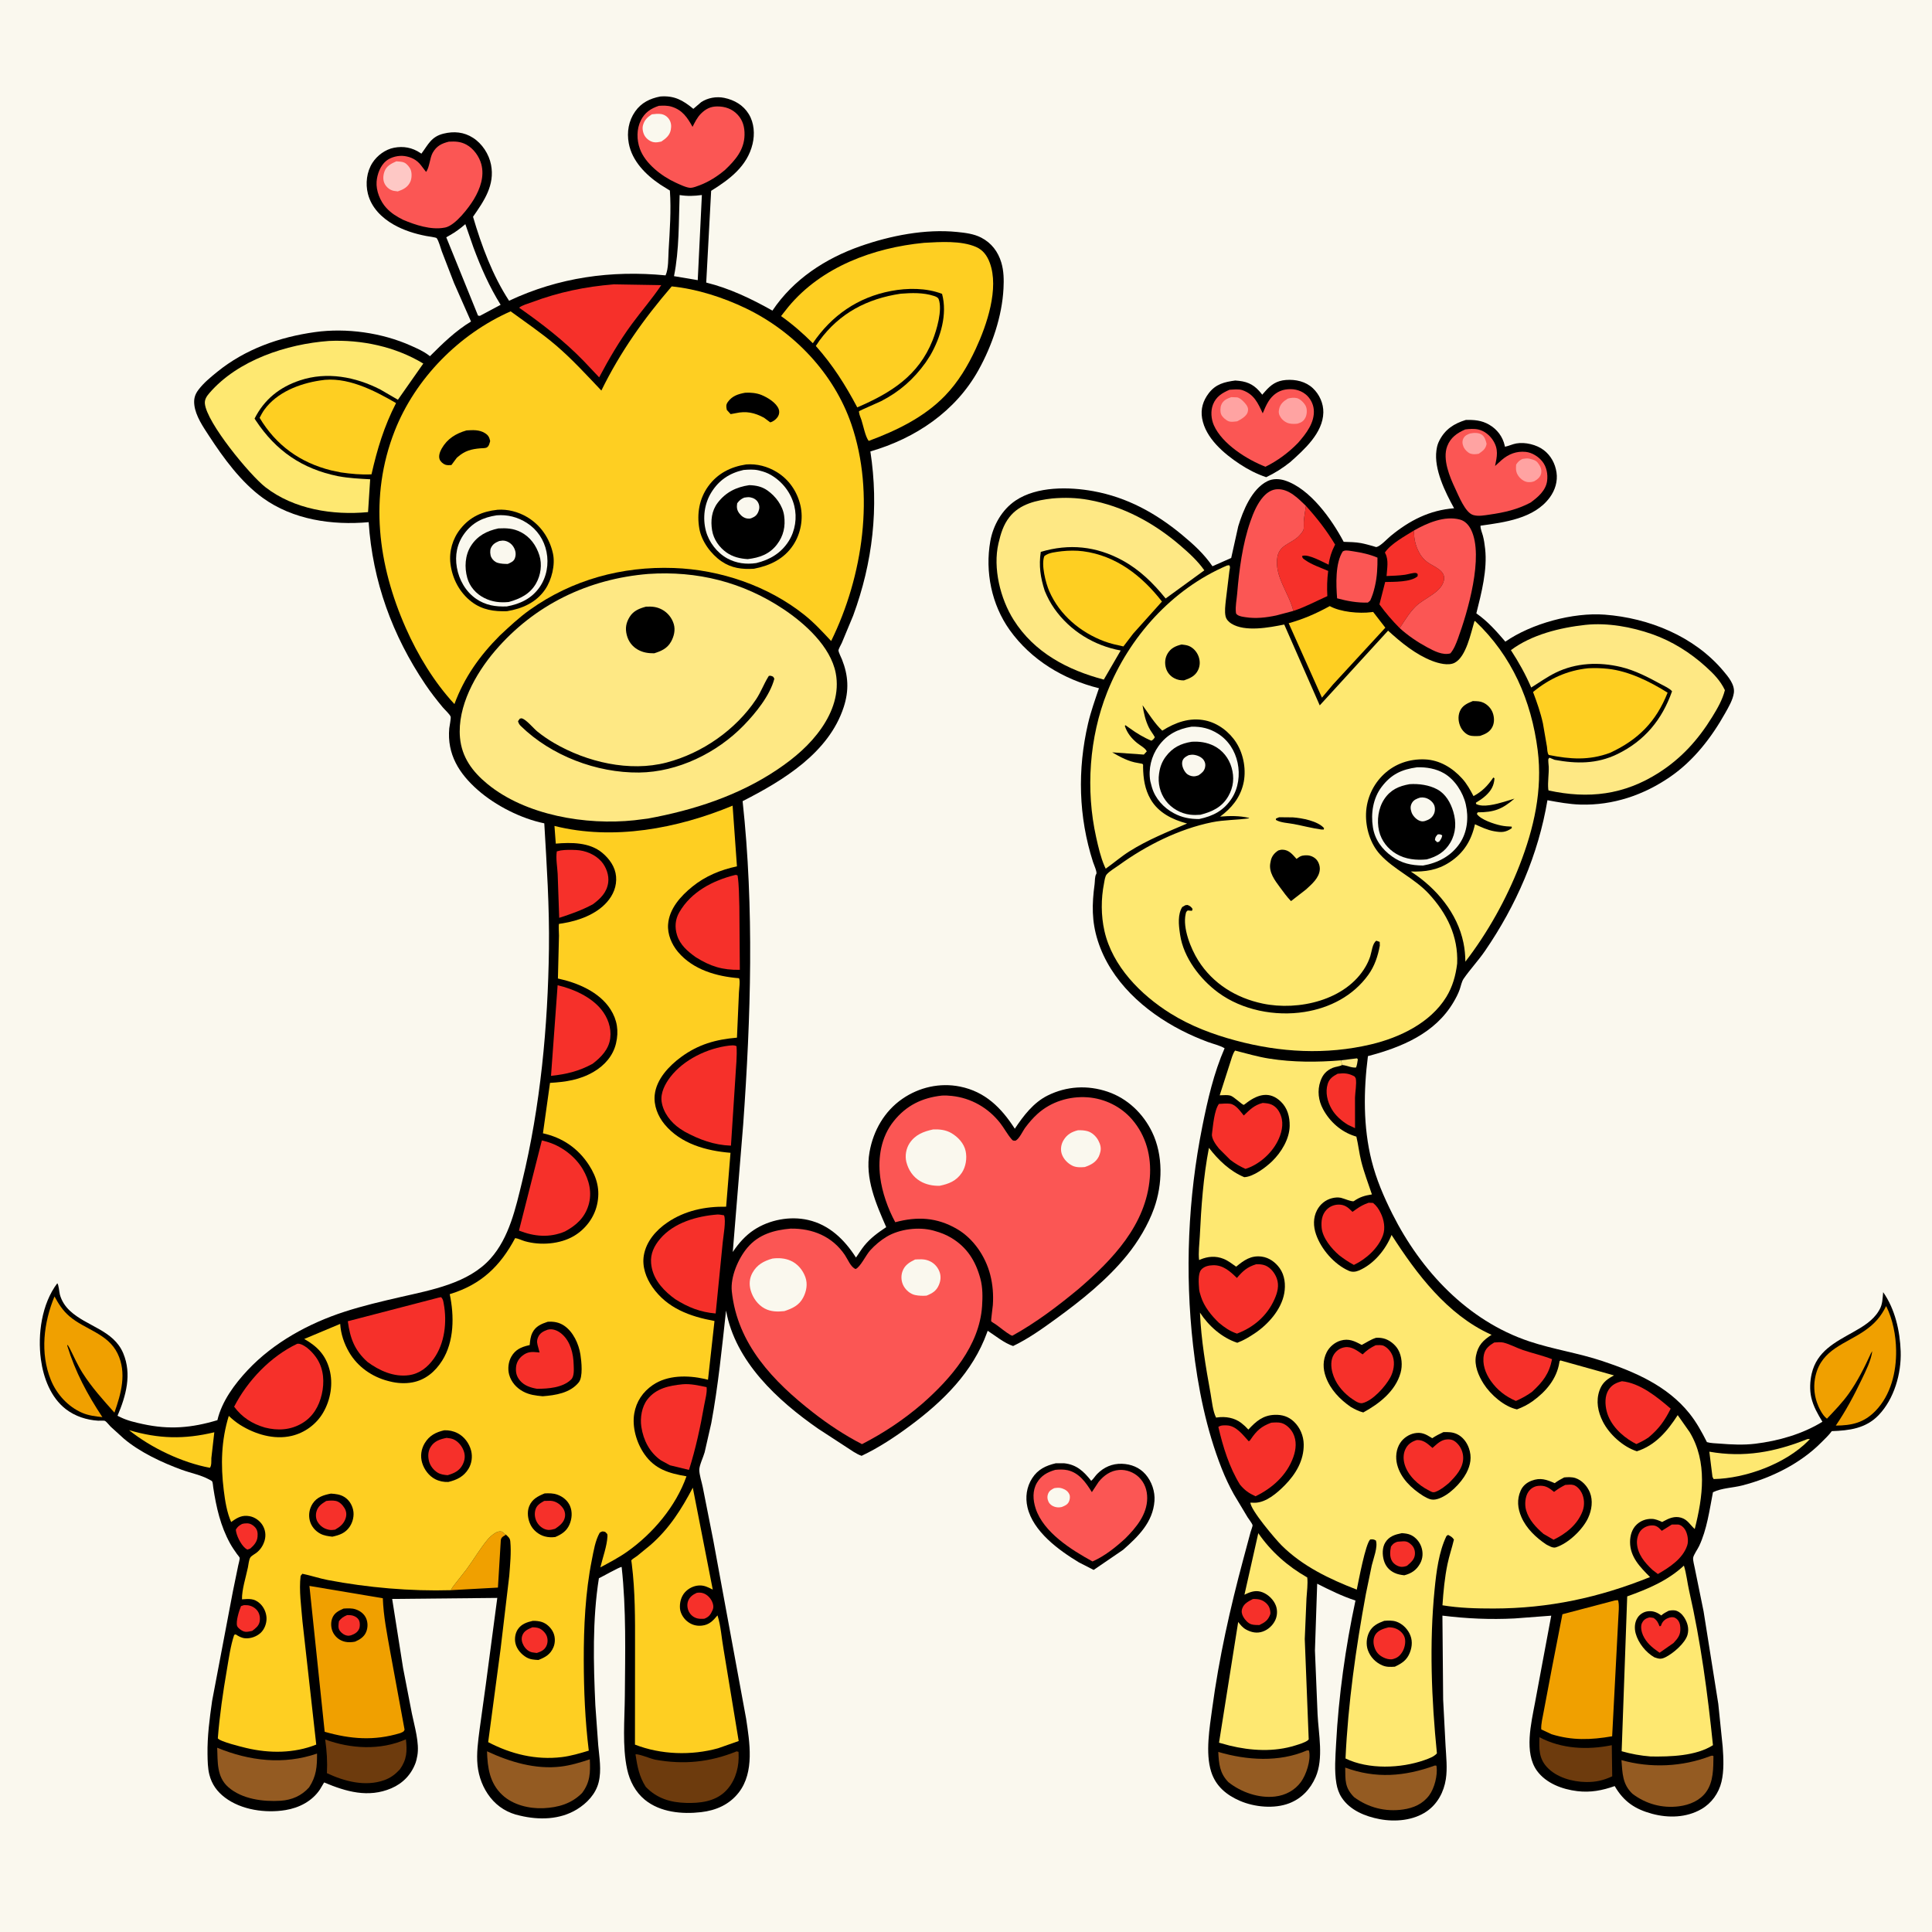 <svg version="1.1" xmlns="http://www.w3.org/2000/svg" style="display: block;" viewBox="0 0 2048 2048" width="1024" height="1024">
<path transform="translate(0,0)" fill="rgb(250,248,238)" d="M -0 -0 L 2048 0 L 2048 2048 L -0 2048 L -0 -0 z"/>
<path transform="translate(0,0)" fill="rgb(0,0,0)" d="M 1309.41 403.369 L 1313.35 403.708 C 1324.03 404.889 1330.62 408.954 1337.13 417.25 L 1338.01 418.4 L 1340.99 415 C 1347.29 407.772 1353.29 403.543 1363.23 402.788 C 1373.47 402.01 1384.12 404.358 1391.78 411.6 C 1398.68 418.125 1402.98 427.71 1402.79 437.264 C 1402.36 459.072 1382.47 476.627 1367.61 489.916 C 1359.45 496.374 1351.61 501.374 1342.22 505.845 C 1332.24 502.477 1322.93 497.706 1314.14 491.903 C 1297.36 480.825 1277.93 464.382 1274.29 443.478 C 1272.57 433.587 1275.26 424.745 1281.34 416.802 C 1288.77 407.105 1297.99 404.891 1309.41 403.369 z"/>
<path transform="translate(0,0)" fill="rgb(251,86,84)" d="M 1303.31 413.163 C 1307.35 412.968 1313.03 412.22 1316.9 413.551 C 1329.33 417.84 1333.41 427.108 1338.53 438.146 C 1340.38 433.679 1342.31 429.073 1344.94 425 C 1348.94 418.814 1355.03 414.162 1362.38 412.974 C 1370.07 411.73 1377.58 412.965 1383.81 417.834 C 1388.7 421.657 1392.05 427.802 1392.64 434 C 1393.96 447.835 1384.44 459.808 1375.94 469.518 C 1365.97 479.771 1354.29 488.457 1341.45 494.77 C 1321.94 487.207 1295.64 470.716 1286.77 450.86 C 1283.8 444.185 1283.15 435.548 1285.86 428.719 C 1289.18 420.352 1295.52 416.577 1303.31 413.163 z"/>
<path transform="translate(0,0)" fill="rgb(255,163,162)" d="M 1305.13 420.987 L 1311.5 421.219 C 1315.05 422.041 1319.2 426.341 1321.25 429.281 C 1322.97 431.745 1323.44 433.839 1322.62 436.797 C 1321.36 441.354 1315.33 444.577 1311.53 446.61 C 1308.71 446.895 1305.04 447.592 1302.33 446.539 C 1299.52 445.447 1295.54 441.988 1294.44 439.133 C 1293.35 436.331 1293.47 431.832 1294.63 429.062 C 1296.63 424.291 1300.57 422.674 1305.13 420.987 z"/>
<path transform="translate(0,0)" fill="rgb(255,163,162)" d="M 1365.24 422.5 C 1368.27 421.681 1371.93 421.229 1375 422.086 C 1378.6 423.089 1383.13 427.654 1384.47 431.18 C 1385.77 434.613 1385.42 439.819 1383.62 443.036 C 1381.56 446.721 1379.45 447.823 1375.5 449.077 C 1372.69 449.429 1369.69 449.488 1366.9 448.911 C 1363.2 448.147 1359.65 445.599 1357.59 442.47 C 1355.58 439.436 1355.13 437.116 1355.95 433.5 C 1357.17 428.126 1360.7 425.181 1365.24 422.5 z"/>
<path transform="translate(0,0)" fill="rgb(0,0,0)" d="M 1119.12 1551.14 L 1127.97 1551.12 C 1141.3 1552.5 1148.91 1559.82 1156.74 1569.75 C 1159.17 1567.64 1160.77 1564.8 1163.01 1562.5 C 1170.1 1555.26 1179.07 1551.35 1189.22 1551.67 C 1198.91 1551.97 1207.91 1555.48 1214.36 1562.92 C 1220.86 1570.41 1224.53 1581.15 1223.79 1591.06 C 1222.12 1613.7 1206.59 1628.7 1190.57 1642.84 L 1159.32 1664.19 L 1143.63 1656.15 C 1122.3 1643.25 1095.11 1623.48 1089.15 1597.74 C 1086.7 1587.14 1088.21 1576.24 1094.13 1567 C 1100.19 1557.55 1108.65 1553.61 1119.12 1551.14 z"/>
<path transform="translate(0,0)" fill="rgb(251,86,84)" d="M 1118.6 1558.11 C 1122.8 1557.67 1127.61 1557.54 1131.76 1558.48 C 1144 1561.25 1151.24 1571.74 1157.42 1581.71 L 1164.55 1570.91 C 1170.08 1563.99 1177.33 1558.88 1186.34 1558.21 C 1193.95 1557.65 1201.87 1560.63 1207.32 1565.92 C 1213.45 1571.87 1216.12 1579.67 1216.08 1588.11 C 1215.99 1605.49 1204.36 1619.29 1192.79 1630.91 C 1182.39 1640.39 1171.06 1649.47 1158.13 1655.21 C 1135.78 1642.97 1106.07 1624.43 1097.8 1598.94 C 1094.92 1590.08 1094.32 1580.18 1099.16 1571.87 C 1103.65 1564.17 1110.28 1560.52 1118.6 1558.11 z"/>
<path transform="translate(0,0)" fill="rgb(250,248,238)" d="M 1117.55 1577.5 C 1120.43 1577.06 1122.9 1576.78 1125.73 1577.7 C 1129.18 1578.84 1132.2 1580.74 1133.65 1584.25 C 1134.61 1586.56 1134.04 1589.88 1133.01 1592 C 1131.49 1595.11 1128.52 1596.29 1125.5 1597.49 C 1122.94 1598.07 1120.52 1598.06 1118 1597.26 C 1115.21 1596.38 1112.8 1594.66 1111.5 1591.97 C 1110.08 1589.01 1109.92 1586.04 1111.22 1583 C 1112.43 1580.18 1114.94 1578.77 1117.55 1577.5 z"/>
<path transform="translate(0,0)" fill="rgb(0,0,0)" d="M 1553.74 445.185 C 1562.6 444.923 1570.57 445.529 1578.5 450.128 C 1587.04 455.079 1592.91 462.801 1595.08 472.405 L 1595.32 473.562 C 1599.41 472.769 1603.12 470.843 1607.27 470.091 C 1616.68 468.383 1628.91 471.342 1636.5 477.168 C 1644.01 482.931 1648.57 491.441 1649.96 500.737 C 1651.38 510.221 1648.46 519.687 1642.82 527.343 C 1626.25 549.83 1594.95 553.642 1569.4 557.255 C 1569.22 560.562 1571 564.491 1571.88 567.706 C 1573.13 572.325 1573.73 576.818 1574.28 581.553 C 1576.84 603.765 1570.37 628.815 1564.98 650.196 C 1577.06 658.583 1586.23 669.11 1595.74 680.171 C 1623.47 660.977 1667.39 649.006 1701.09 651.558 C 1747.91 655.104 1795.74 674.426 1826.61 710.992 C 1831.94 717.303 1839.18 725.718 1837.96 734.5 C 1836.96 741.777 1832.34 749.585 1828.76 755.955 C 1814.17 781.985 1795.32 806.327 1770.58 823.39 C 1742.4 842.835 1709.85 853.862 1675.4 852.885 C 1663.53 852.549 1651.99 850.398 1640.35 848.264 C 1630.67 906.053 1607.22 959.791 1574.13 1008.05 C 1567.1 1018.29 1558.47 1027.42 1551.51 1037.5 C 1549.42 1040.53 1548.6 1045.25 1547.38 1048.76 C 1545.75 1053.42 1543.42 1057.83 1540.93 1062.08 C 1521.32 1095.51 1485.87 1110.11 1450.06 1119.53 C 1445.38 1156.08 1444.92 1194.63 1453.99 1230.5 C 1458.98 1250.26 1466.86 1268.61 1475.97 1286.76 C 1506.26 1347.07 1555.68 1400.02 1620.94 1421.86 C 1646.34 1430.37 1673.18 1434.28 1698.53 1442.74 C 1733.09 1454.27 1767.31 1468.99 1790.77 1498.17 C 1798.25 1507.48 1804.07 1518.08 1809.41 1528.71 C 1813.55 1529.96 1818.52 1529.92 1822.82 1530.28 C 1835.14 1531.3 1848.34 1531.92 1860.64 1530.42 C 1885.16 1527.42 1910.72 1520.19 1931.85 1507.11 C 1926.87 1498.93 1922.23 1490.93 1920.06 1481.5 C 1918.2 1473.47 1918.62 1464.08 1920.49 1456.07 C 1926.03 1432.38 1945.24 1422.88 1964.57 1412 C 1974.68 1406.32 1985.41 1399.92 1991.52 1389.69 L 1992.34 1388.28 C 1995.63 1382.72 1995.63 1376.06 1996.22 1369.75 C 2008.81 1387.61 2014.06 1410.94 2014.8 1432.5 C 2015.61 1455.98 2007.91 1482.89 1991.44 1500.08 C 1977.86 1514.25 1960.31 1516.45 1941.78 1517.06 C 1938.68 1521.36 1934.45 1525.24 1930.7 1529.02 C 1908.28 1551.6 1877.49 1566.76 1846.86 1574.63 C 1836.67 1577.24 1825.28 1577.24 1815.8 1581.83 C 1812.12 1600.8 1809.43 1621.42 1801.08 1639 C 1799.66 1641.99 1795.17 1648.4 1794.81 1651.33 C 1794.46 1654.16 1796.03 1659.36 1796.52 1662.23 L 1805.87 1708.09 L 1821.45 1806.12 L 1826.12 1851.63 C 1826.98 1863.65 1827.65 1876.94 1824.85 1888.75 C 1821.97 1900.85 1814.35 1911.48 1803.56 1917.72 C 1787.74 1926.87 1768.55 1927.36 1751.26 1922.68 C 1733.22 1917.81 1721.15 1909.75 1711.65 1893.32 C 1698.39 1897.99 1686.04 1900.38 1671.9 1898.67 C 1656.09 1896.75 1638.95 1890.44 1629.26 1877.11 C 1615.4 1858.06 1623.14 1826.45 1627.14 1805.11 L 1634.27 1766.74 L 1644.38 1712.68 L 1605.5 1715.62 C 1579.78 1716.95 1554.56 1715.8 1529.02 1712.63 L 1529.8 1801.59 L 1532.35 1850.53 C 1533 1862.06 1534.41 1874.53 1532.65 1885.97 C 1530.57 1899.51 1523.83 1912.26 1512.37 1920.12 C 1498.29 1929.8 1479.06 1931.49 1462.62 1928.39 C 1447.27 1925.5 1431.07 1919.02 1422.2 1905.44 C 1419.29 1900.99 1417.54 1895.8 1416.65 1890.57 C 1414.34 1876.98 1415.59 1862.24 1416.31 1848.5 C 1418.95 1798.19 1426.28 1745.87 1436.86 1696.64 C 1422.64 1692.01 1409.57 1685.54 1396.27 1678.8 L 1393.89 1749.58 L 1396.68 1817.19 C 1397.69 1838.14 1403.29 1863.97 1394.59 1883.88 C 1389.03 1896.6 1379.72 1906.52 1366.61 1911.56 C 1350.82 1917.64 1329.91 1915.65 1314.5 1909.02 C 1300.13 1902.83 1288.76 1893.46 1283.89 1878.09 C 1277.59 1858.2 1282.23 1831.47 1284.99 1811 C 1292.2 1757.46 1303.95 1704.91 1317.96 1652.77 L 1325.69 1623.97 C 1326 1622.88 1327.98 1617.65 1327.77 1616.78 C 1327.27 1614.71 1323.74 1610.36 1322.56 1608.44 L 1307.95 1584.06 C 1303.06 1575.29 1298.77 1566.14 1295.08 1556.8 C 1278.7 1515.3 1269.7 1470.5 1264.71 1426.28 C 1255.97 1348.94 1259.25 1270.22 1274.56 1193.85 C 1280.17 1165.88 1286.67 1137.42 1298.13 1111.2 C 1293.05 1108.14 1285.89 1106.6 1280.21 1104.47 C 1270.59 1100.87 1261.23 1096.8 1252.09 1092.09 C 1213.16 1072.03 1177.33 1040.06 1163.7 997.198 C 1157.15 976.616 1157.47 958.358 1160.33 937.248 C 1160.78 933.967 1160.37 929.124 1162.13 926.381 C 1163.25 924.625 1159.49 916.355 1158.62 913.649 C 1143.23 865.702 1142.02 815.913 1153.39 766.946 C 1156.34 754.271 1160.78 741.885 1164.94 729.565 C 1127.32 720.197 1093 699.588 1070.28 667.779 C 1051.13 640.974 1044.04 606.016 1049.76 573.707 C 1052.76 556.798 1062.18 540.226 1076.58 530.584 C 1099.27 515.393 1133.16 515.955 1158.95 520.647 C 1194.69 527.15 1225.19 543.911 1252.94 566.892 C 1265.25 577.089 1276.13 586.996 1285.27 600.249 L 1305.13 591.468 L 1312.59 557.893 C 1317.66 541.214 1326.93 518.298 1343.5 510.064 C 1349.32 507.17 1356.21 507.4 1362.27 509.396 C 1388.93 518.175 1411.84 550.713 1424.35 574.359 C 1430.4 574.596 1436.73 574.589 1442.69 575.711 C 1447.02 576.527 1451.33 577.766 1455.57 578.938 C 1456.04 579.067 1458.62 579.991 1459.04 579.907 C 1463.36 579.037 1470.39 571.245 1474.11 568.19 C 1494.04 551.8 1515.38 540.742 1541.4 538.792 C 1532.06 521.826 1519.9 497.383 1522.68 477.396 L 1522.91 476 C 1523.41 472.593 1524.29 469.881 1525.88 466.812 C 1532.05 454.955 1541.25 449.067 1553.74 445.185 z"/>
<path transform="translate(0,0)" fill="rgb(254,232,132)" d="M 1421.55 1123.99 L 1438.5 1121.87 L 1439.36 1123 C 1438.9 1125.93 1438.57 1128.82 1437.5 1131.6 C 1432.59 1132.14 1427.64 1129.28 1422.71 1128.96 L 1421.55 1123.99 z"/>
<path transform="translate(0,0)" fill="rgb(246,48,42)" d="M 1328.19 1695.01 C 1331.03 1694.95 1333.77 1695.05 1336.5 1695.95 C 1340.01 1697.11 1343.62 1700.06 1345.25 1703.43 C 1346.15 1705.28 1347.16 1709.46 1346.47 1711.34 C 1344.21 1717.57 1340.86 1719.8 1335.01 1722.62 C 1332.32 1722.62 1329.08 1722.62 1326.5 1721.85 C 1323 1720.8 1319.6 1716.99 1317.91 1713.87 C 1316.3 1710.92 1315.72 1708.22 1316.84 1705.02 C 1318.74 1699.64 1323.45 1697.47 1328.19 1695.01 z"/>
<path transform="translate(0,0)" fill="rgb(246,48,42)" d="M 1417.96 1138.21 C 1424.99 1137.38 1429.66 1137.63 1435.93 1141.13 C 1436.36 1141.92 1437.08 1142.61 1437.23 1143.5 C 1438.21 1148.92 1436.55 1157.66 1436.36 1163.37 L 1436.4 1195.89 L 1428.96 1192.39 C 1422.17 1188.32 1415.5 1182.43 1411.54 1175.49 C 1407.07 1167.69 1404.68 1157.92 1407.4 1149.06 C 1409.13 1143.42 1412.99 1140.85 1417.96 1138.21 z"/>
<path transform="translate(0,0)" fill="rgb(254,232,113)" d="M 1915.92 1525.5 L 1918.57 1525.35 L 1916.7 1527.44 C 1892.68 1551.69 1850.33 1567.27 1816.5 1567.87 L 1815.29 1565.5 L 1811.96 1538.84 C 1848.94 1545.32 1881.38 1539.27 1915.92 1525.5 z"/>
<path transform="translate(0,0)" fill="rgb(246,48,42)" d="M 1772.19 1616.08 L 1779 1616.06 C 1781.88 1616.49 1784.59 1618.79 1786.09 1621.2 C 1788.85 1625.63 1790.18 1633.01 1788.57 1638.04 C 1784.03 1652.27 1769.57 1661.55 1757.41 1668.54 L 1751.63 1664.1 C 1743.47 1656.44 1735.85 1647.5 1735.23 1635.73 C 1735 1631.27 1736.51 1625.31 1739.68 1622.01 C 1742.81 1618.75 1747.13 1616.97 1751.66 1617 C 1755.75 1617.03 1758.15 1619.08 1760.81 1621.94 L 1761.54 1622.74 L 1772.19 1616.08 z"/>
<path transform="translate(0,0)" fill="rgb(251,86,84)" d="M 1423.4 584.5 L 1425.13 583.765 C 1427.54 583.119 1432.01 584.033 1434.56 584.43 C 1443.48 585.816 1451.86 587.56 1460.18 591.122 C 1460.28 601.018 1459.81 611.391 1457.56 621.049 L 1457.09 623 C 1455.97 627.85 1454.55 632.058 1452.5 636.603 L 1450 638.764 C 1438.88 639.117 1428.08 637.152 1417.38 634.242 C 1416.28 619.759 1415.29 597.024 1423.4 584.5 z"/>
<path transform="translate(0,0)" fill="rgb(109,59,13)" d="M 1631.87 1841.55 C 1655.55 1854.04 1682.8 1855.18 1708.56 1849.99 L 1709.01 1882.97 C 1699.71 1887.3 1691.56 1889.17 1681.33 1889.02 C 1666.83 1888.82 1649.84 1884.16 1639.76 1873.14 C 1631.08 1863.64 1631.51 1853.6 1631.87 1841.55 z"/>
<path transform="translate(0,0)" fill="rgb(246,48,42)" d="M 1719.36 1464.15 C 1738.65 1466.14 1756.8 1480.96 1771.02 1493.25 C 1764.7 1505.88 1758.63 1514.47 1747.7 1523.61 C 1743.51 1526.57 1739.23 1528.65 1734.59 1530.77 L 1731.14 1528.92 C 1718.73 1521.85 1706.78 1510.26 1703.15 1495.97 C 1701.32 1488.76 1701.01 1479.67 1705.22 1473.19 C 1708.69 1467.84 1713.37 1465.66 1719.36 1464.15 z"/>
<path transform="translate(0,0)" fill="rgb(246,48,42)" d="M 1583.89 1423.11 C 1586.94 1422.93 1590.7 1422.45 1593.69 1423.18 C 1600.69 1424.91 1607.51 1428.78 1614.42 1431.1 C 1624.67 1434.55 1635.1 1436.89 1645.24 1440.78 C 1642.12 1456.43 1635.48 1464.82 1623.91 1475.5 C 1618.47 1479.45 1613.04 1482.34 1606.91 1485.07 C 1595.95 1480.36 1587.21 1473.58 1580.28 1463.78 C 1574.65 1455.81 1570.97 1445.82 1573.01 1436 C 1574.34 1429.61 1578.6 1426.35 1583.89 1423.11 z"/>
<path transform="translate(0,0)" fill="rgb(246,48,42)" d="M 1450.8 1274.95 L 1455.5 1275.15 C 1459.28 1278.2 1461.49 1281.58 1463.62 1285.92 C 1467.06 1292.94 1468.75 1301.95 1465.99 1309.5 C 1461.01 1323.16 1448.07 1334.74 1435.17 1340.88 C 1429.55 1337.85 1424.63 1334.52 1419.58 1330.62 C 1411.59 1323.81 1401.96 1312.3 1401 1301.5 C 1400.39 1294.65 1401.13 1287.75 1406.07 1282.5 C 1409.5 1278.86 1414.2 1276.94 1419.17 1276.93 C 1425.15 1276.93 1428.73 1279.63 1432.79 1283.72 L 1433.67 1284.63 L 1437.77 1281.73 C 1442.15 1278.62 1445.78 1276.72 1450.8 1274.95 z"/>
<path transform="translate(0,0)" fill="rgb(148,91,34)" d="M 1521.12 1871.5 L 1522.63 1871.69 L 1522.84 1872.74 C 1524.04 1882.03 1520.55 1895.61 1515.1 1903 C 1508.23 1912.33 1498.45 1916.54 1487.22 1918.15 C 1468.61 1920.82 1450.36 1916.18 1435.31 1904.99 C 1425.32 1894.7 1426.18 1887.17 1425.98 1873.71 C 1458.38 1885.66 1489.02 1883.16 1521.12 1871.5 z"/>
<path transform="translate(0,0)" fill="rgb(148,91,34)" d="M 1385.52 1855.5 L 1387.46 1855.54 L 1387.74 1856.46 C 1389.7 1865.95 1384.67 1881.32 1379.02 1889 C 1372.45 1897.93 1362.68 1903.06 1351.78 1904.38 C 1334.44 1906.47 1315.55 1899.84 1302.14 1889.14 C 1292.81 1879.54 1292.11 1869.77 1291.41 1857.09 C 1321.76 1866.05 1355.95 1868.28 1385.52 1855.5 z"/>
<path transform="translate(0,0)" fill="rgb(246,48,42)" d="M 1483.72 665.836 C 1475.81 657.841 1468.85 649.79 1462.26 640.686 L 1468.34 616.938 C 1477.44 616.766 1495.82 617.165 1502.73 610.846 L 1502.81 608.5 C 1502.21 608.131 1501.7 607.516 1501 607.394 C 1498.32 606.921 1492.41 608.843 1489.34 609.272 C 1482.88 610.172 1476.3 610.364 1469.8 610.618 C 1470.29 602.868 1472.23 593.904 1468.59 586.804 L 1468.04 585.776 C 1473.88 576.635 1489.62 568.106 1498.77 562.407 L 1498.82 564.115 C 1499.08 571.481 1500.35 577.666 1503.66 584.31 L 1504.17 585.35 C 1506.23 589.464 1509.3 593.114 1513 595.837 C 1520.21 601.141 1534 604.851 1530.22 616.636 C 1526.35 628.699 1509.37 634.282 1500.75 642.755 C 1493.94 649.462 1489.01 657.964 1483.72 665.836 z"/>
<path transform="translate(0,0)" fill="rgb(148,91,34)" d="M 1813.06 1861.5 C 1815.48 1860.94 1814.4 1860.81 1816.33 1861.5 C 1816.17 1874.29 1816.44 1888.62 1808.64 1899.5 C 1802.01 1908.76 1790.88 1913.31 1779.94 1914.74 C 1762.1 1917.08 1744.68 1912.29 1730.46 1901.48 C 1719.73 1891.29 1719.91 1879.66 1718.8 1865.78 C 1749.54 1874.49 1783.33 1872.96 1813.06 1861.5 z"/>
<path transform="translate(0,0)" fill="rgb(246,48,42)" d="M 1338.51 1169.17 C 1341.76 1169.42 1345.19 1169.57 1348.17 1171.02 C 1353.25 1173.5 1356.08 1177.76 1357.9 1182.95 C 1361.05 1191.93 1358.4 1201.89 1354.22 1210.01 C 1347.5 1223.1 1334.35 1234.67 1320.29 1239.08 C 1314.23 1236.41 1309.35 1233.44 1304.08 1229.45 L 1292.18 1217.55 C 1289.03 1213.68 1284.07 1207.05 1284.74 1201.96 C 1285.88 1193.21 1287.06 1177.28 1292.08 1170.19 C 1295.85 1170.01 1300.07 1169.52 1303.81 1170 C 1310.09 1170.8 1314.71 1178 1318.46 1182.47 C 1324.88 1176.3 1329.59 1171.41 1338.51 1169.17 z"/>
<path transform="translate(0,0)" fill="rgb(246,48,42)" d="M 1384.34 536.247 C 1396.16 549.325 1406.2 562.164 1415.3 577.321 L 1414.71 578.43 C 1411.49 584.623 1409.26 591.67 1408.42 598.607 C 1402.6 595.915 1387.39 587.427 1381.07 589.132 L 1380.22 589.5 C 1380.63 591.995 1381.71 592.309 1383.74 593.765 C 1390.53 598.639 1400.28 601.827 1407.94 605.227 C 1406.76 614.105 1406.54 622.978 1407.04 631.922 C 1394.95 637.313 1383.65 643.488 1371 647.617 C 1366.45 628.65 1350.63 610.87 1354.07 590.5 C 1356.14 578.226 1367.04 576.733 1375.24 569.793 C 1377.18 568.149 1380.58 564.38 1381.6 562.034 C 1382.4 560.21 1381.93 554.669 1382.1 552.448 C 1382.49 547.034 1383.67 541.644 1384.34 536.247 z"/>
<path transform="translate(0,0)" fill="rgb(246,48,42)" d="M 1347.51 1508.13 C 1350.84 1507.84 1355.12 1507.54 1358.33 1508.42 C 1363.54 1509.86 1368.36 1514.67 1370.72 1519.37 C 1374.75 1527.38 1373.92 1536.3 1371.01 1544.5 C 1364.23 1563.61 1348.81 1577.48 1330.91 1586.12 C 1323.69 1582.8 1319.58 1579.87 1314.51 1573.88 C 1303.11 1555.63 1296.31 1533.43 1291.5 1512.58 C 1294.33 1510.72 1297.11 1510.85 1300.5 1510.97 C 1310.46 1511.33 1317.53 1521.12 1323.71 1527.81 C 1325.27 1526.8 1324.7 1527.37 1325.83 1525.73 C 1332.12 1516.51 1337.02 1512.03 1347.51 1508.13 z"/>
<path transform="translate(0,0)" fill="rgb(246,48,42)" d="M 1331.54 1340.17 C 1334.64 1340.02 1338.25 1340.26 1341.16 1341.42 C 1346.94 1343.72 1351.3 1349.37 1353.4 1355.06 C 1356.26 1362.77 1354.13 1370.3 1350.9 1377.5 C 1343.11 1394.87 1328.86 1407.07 1311.26 1413.7 C 1303.63 1411.11 1298.12 1407.21 1292.02 1402.14 C 1284.1 1394.53 1276.47 1385.17 1273.1 1374.57 L 1272.66 1373.12 C 1271.95 1370.92 1271.31 1368.83 1271.13 1366.5 C 1270.73 1361.15 1269.67 1350.17 1273.29 1345.98 C 1276.45 1342.32 1281.33 1341.33 1286 1341.2 C 1296.56 1340.9 1304.13 1347.8 1311.16 1354.69 C 1317.51 1347.26 1321.98 1343.14 1331.54 1340.17 z"/>
<path transform="translate(0,0)" fill="rgb(254,207,34)" d="M 1409.61 642.484 C 1421.03 648.845 1440.86 650.582 1453.69 648.926 L 1455.58 648.671 L 1468.52 665.387 L 1413.07 725.549 L 1401.32 739.554 L 1366.06 660.663 C 1381.77 656.267 1395.32 650.342 1409.61 642.484 z"/>
<path transform="translate(0,0)" fill="rgb(251,86,84)" d="M 1371 647.617 L 1352.9 652.413 C 1342.05 654.702 1331.05 656.001 1320 654.204 C 1317.23 653.755 1313.9 653.407 1311.59 651.676 C 1310.25 650.672 1310.24 650.304 1310.07 648.706 C 1309.44 642.82 1310.93 635.506 1311.43 629.521 C 1313.56 604.093 1317.04 576.895 1325.47 552.712 C 1328.63 543.645 1332.74 533.745 1339.21 526.5 C 1343.09 522.155 1348.04 518.816 1354 518.589 C 1366.35 518.118 1376.11 528.38 1384.34 536.247 C 1383.67 541.644 1382.49 547.034 1382.1 552.448 C 1381.93 554.669 1382.4 560.21 1381.6 562.034 C 1380.58 564.38 1377.18 568.149 1375.24 569.793 C 1367.04 576.733 1356.14 578.226 1354.07 590.5 C 1350.63 610.87 1366.45 628.65 1371 647.617 z"/>
<path transform="translate(0,0)" fill="rgb(240,160,0)" d="M 1999.37 1384.48 C 2006.5 1398.45 2009.72 1415.76 2009.96 1431.33 C 2010.33 1454.24 2004.38 1478.93 1987.99 1495.72 C 1975.75 1508.26 1962.87 1511.07 1946.03 1511.18 C 1956.72 1495.49 1965.27 1479.41 1973.46 1462.32 C 1977.87 1453.11 1983.39 1442.44 1984.67 1432.25 L 1983.29 1434.5 C 1976.71 1448.98 1969.05 1464.26 1959.81 1477.25 C 1953.05 1486.77 1944.67 1495.39 1936.65 1503.86 C 1931.84 1500.43 1927.75 1491.86 1925.92 1486.39 C 1922.86 1477.23 1922.35 1467.79 1924.54 1458.38 C 1931.12 1430.09 1956.43 1424.76 1977.09 1410.28 C 1987.28 1403.14 1993.88 1395.66 1999.37 1384.48 z"/>
<path transform="translate(0,0)" fill="rgb(251,86,84)" d="M 1553.23 455.2 C 1557.59 454.66 1562.81 454.296 1567.09 455.279 C 1573.58 456.766 1579.22 461.356 1582.73 466.908 C 1588.67 476.318 1586.94 483.768 1584.84 493.975 L 1591.87 487.596 C 1599.17 481.307 1607.61 478.008 1617.32 479.007 C 1623.96 479.691 1630.61 483.885 1634.77 488.966 C 1639.48 494.712 1640.99 502.741 1639.97 510 C 1638.55 520.131 1630.06 527.257 1622.27 532.859 C 1608.28 540.182 1594.58 543.275 1579.03 545.5 C 1573.48 546.294 1566.96 547.603 1561.5 545.886 C 1553.19 543.272 1546.32 525.744 1542.71 518.149 C 1536.73 505.612 1528.88 486.685 1534.12 473 C 1537.63 463.817 1544.59 458.971 1553.23 455.2 z"/>
<path transform="translate(0,0)" fill="rgb(255,163,162)" d="M 1558.32 459.5 C 1562.15 458.725 1567.32 458.416 1570.71 460.745 C 1573.89 462.935 1575.02 466.966 1575.86 470.5 C 1574.88 476.003 1571.85 477.958 1567.49 481.015 C 1564.56 481.549 1561.37 481.837 1558.5 480.771 C 1555.77 479.755 1552.68 476.55 1551.5 473.911 C 1550.14 470.848 1549.71 467.559 1551.39 464.5 C 1552.97 461.606 1555.44 460.626 1558.32 459.5 z"/>
<path transform="translate(0,0)" fill="rgb(255,163,162)" d="M 1613.75 486.5 C 1616.14 486.135 1618.68 485.624 1621.08 486.182 L 1623 486.679 C 1625.79 487.391 1628.17 488.14 1630.06 490.5 C 1632.65 493.752 1634.42 497.265 1633.73 501.504 C 1633.05 505.586 1629.84 508.16 1626.5 510.088 C 1624.33 510.959 1622.35 511.199 1620 511.064 C 1616.53 510.864 1613.1 508.699 1610.85 506.148 C 1607.03 501.808 1606.66 498.065 1607.15 492.5 C 1609.23 489.377 1610.44 488.271 1613.75 486.5 z"/>
<path transform="translate(0,0)" fill="rgb(251,86,84)" d="M 1498.77 562.407 C 1512.6 554.506 1531.34 546.358 1547.67 550.782 C 1553.15 552.266 1556.99 556.618 1559.43 561.584 C 1573.27 589.724 1555.62 649.335 1545.51 676.843 C 1543.46 682.429 1541.35 687.969 1537.5 692.58 C 1529.42 694.977 1520.01 689.991 1512.95 686.202 C 1502.66 680.674 1492.38 673.697 1483.72 665.836 C 1489.01 657.964 1493.94 649.462 1500.75 642.755 C 1509.37 634.282 1526.35 628.699 1530.22 616.636 C 1534 604.851 1520.21 601.141 1513 595.837 C 1509.3 593.114 1506.23 589.464 1504.17 585.35 L 1503.66 584.31 C 1500.35 577.666 1499.08 571.481 1498.82 564.115 L 1498.77 562.407 z"/>
<path transform="translate(0,0)" fill="rgb(250,248,238)" d="M 1263.18 770.3 C 1273.54 770.121 1282.19 772.136 1291.02 777.69 C 1302.12 784.669 1309.22 795.896 1311.93 808.612 C 1314.61 821.203 1312.81 835.494 1305.68 846.354 C 1297.15 859.336 1286.05 865.055 1271.1 868.223 C 1261.21 868.233 1252.92 866.679 1244.15 861.966 C 1233.52 856.257 1224.66 846.54 1221.19 834.896 L 1220.67 833.062 L 1219.35 828.018 C 1217.14 815.058 1220.43 801.632 1228.01 790.986 C 1236.83 778.599 1248.43 772.723 1263.18 770.3 z"/>
<path transform="translate(0,0)" fill="rgb(0,0,0)" d="M 1263.24 786.306 C 1271.42 785.78 1279.32 786.918 1286.7 790.585 C 1295.97 795.192 1302.62 803.673 1305.5 813.546 C 1308.59 824.164 1307.6 834.32 1302.07 844 C 1295.4 855.671 1284.92 860.498 1272.44 863.687 C 1268.7 863.97 1265.22 864.043 1261.5 863.589 C 1251.5 862.372 1241.86 856.878 1235.81 848.815 C 1229.64 840.599 1227.19 830.25 1228.66 820.07 L 1228.92 818.5 C 1229.83 812.51 1232.12 806.861 1235.78 801.992 C 1242.94 792.454 1251.65 788.126 1263.24 786.306 z"/>
<path transform="translate(0,0)" fill="rgb(250,248,238)" d="M 1260.04 800.5 C 1261.76 800.198 1263.37 799.886 1265.13 800.071 C 1269.14 800.493 1273.95 802.448 1276.19 806 C 1277.67 808.35 1278.01 810.698 1277.43 813.357 C 1276.53 817.528 1273.85 819.571 1270.5 821.874 C 1268.91 822.418 1267.2 822.958 1265.5 822.953 C 1262.66 822.946 1259.48 821.754 1257.5 819.69 C 1254.77 816.84 1252.47 811.589 1253.21 807.59 C 1253.93 803.723 1256.87 802.086 1260.04 800.5 z"/>
<path transform="translate(0,0)" fill="rgb(254,207,34)" d="M 1125.5 584.332 C 1132.88 583.539 1140.76 583.395 1148.12 584.366 C 1183.19 588.99 1210.57 610.404 1231.72 637.657 L 1201.22 671.671 L 1190.86 685.256 C 1184.07 683.761 1177.22 682.313 1170.7 679.869 C 1145.29 670.345 1123.31 651.937 1112.32 626.829 C 1108.56 618.257 1103.45 598.512 1107.03 589.5 C 1111.66 585.615 1119.63 585.157 1125.5 584.332 z"/>
<path transform="translate(0,0)" fill="rgb(250,248,238)" d="M 1502.27 813.351 C 1512.16 813.094 1522.24 814.77 1530.87 819.81 C 1542.19 826.425 1550.91 840.031 1553.8 852.678 C 1556.99 866.608 1555.51 882.029 1547.4 894.018 C 1538.29 907.469 1524.07 914.846 1508.43 917.509 C 1495.96 917.341 1485.88 915.235 1475.49 907.794 C 1464.95 900.244 1457.38 890.013 1455.33 876.936 C 1453.01 862.243 1455.45 846.188 1464.58 834.143 C 1474.71 820.784 1485.79 815.585 1502.27 813.351 z"/>
<path transform="translate(0,0)" fill="rgb(0,0,0)" d="M 1494.24 831.252 C 1503.88 830.614 1514.87 832.09 1523.42 836.701 C 1532.49 841.594 1537.77 850.952 1540.59 860.559 C 1543.82 871.515 1543.4 882.825 1537.58 892.918 C 1531.77 903 1523.24 908.031 1512.34 911.002 C 1501.19 912.066 1489.96 910.929 1480.15 905.158 C 1471.03 899.793 1464.31 891.24 1461.87 880.863 C 1459.25 869.729 1461.05 856.613 1467.4 847.086 C 1474.01 837.164 1482.85 833.248 1494.24 831.252 z"/>
<path transform="translate(0,0)" fill="rgb(250,248,238)" d="M 1524.02 884.5 C 1526.45 884.278 1526.67 884.342 1528.81 885.5 C 1528.38 888.48 1527.27 889.943 1525.5 892.242 L 1523.5 892.797 L 1521.11 890.5 C 1521.47 887.256 1521.86 887.011 1524.02 884.5 z"/>
<path transform="translate(0,0)" fill="rgb(250,248,238)" d="M 1505.35 845.5 C 1507.25 845.218 1508.47 845.251 1510.34 845.627 C 1514.31 846.426 1518.39 849.422 1520.14 853.134 C 1521.45 855.915 1521.34 860.076 1520.02 862.826 C 1517.94 867.164 1514.92 868.884 1510.5 870.309 C 1508.06 870.939 1506.42 870.77 1504.16 869.741 C 1500.82 868.227 1497.44 864.479 1496.26 861 C 1495.03 857.36 1494.82 854.38 1496.81 850.991 C 1498.69 847.793 1502 846.546 1505.35 845.5 z"/>
<path transform="translate(0,0)" fill="rgb(240,160,0)" d="M 1711.99 1696.5 L 1715.01 1696.19 C 1717 1699.86 1715.48 1712.27 1715.4 1716.9 L 1708.95 1840.54 C 1686.38 1844.41 1666.76 1845.18 1644.57 1838.32 L 1633.79 1833.24 C 1633.43 1827.3 1635.32 1820.42 1636.35 1814.52 L 1644.98 1768.88 L 1656.23 1711.16 L 1711.99 1696.5 z"/>
<path transform="translate(0,0)" fill="rgb(254,207,34)" d="M 1683.64 708.381 C 1690.78 708.043 1697.4 708.197 1704.5 708.967 C 1726.6 711.364 1749.07 722.512 1767.73 734.25 C 1755.65 764.993 1736.38 784.331 1706.6 798.066 C 1684.29 806.28 1664.54 804.873 1641.78 800.298 C 1640.08 798.36 1640.2 794.169 1639.84 791.6 L 1635.56 766.788 C 1633.04 755.358 1629.23 744.491 1625.09 733.563 C 1642.31 719.368 1661.43 710.625 1683.64 708.381 z"/>
<path transform="translate(0,0)" fill="rgb(254,232,113)" d="M 1333.85 1625.21 C 1347.29 1644.77 1365.17 1660.5 1385.74 1672.17 C 1386.56 1679.23 1385.34 1687.16 1384.93 1694.27 L 1383.1 1737.44 L 1387.29 1843.84 L 1386.06 1845.04 C 1382.79 1847.34 1377.16 1848.97 1373.33 1850.18 C 1350.67 1857.36 1326.1 1855.94 1303.27 1850.36 L 1292.22 1847.33 L 1312.53 1719.35 C 1314.92 1722.44 1317.38 1725.47 1320.86 1727.37 C 1326.49 1730.45 1332.41 1731.67 1338.5 1729.55 C 1344.3 1727.53 1349.19 1723.02 1351.81 1717.5 C 1354 1712.87 1354.3 1707.11 1352.58 1702.31 C 1350.32 1696.02 1344.64 1690.39 1338.46 1687.95 C 1332.08 1685.43 1326.61 1686.95 1320.74 1689.73 L 1319.16 1690.49 L 1333.85 1625.21 z"/>
<path transform="translate(0,0)" fill="rgb(254,232,113)" d="M 1785.01 1659.63 C 1787.7 1668.2 1788.65 1677.96 1790.67 1686.81 C 1802.95 1740.74 1810.14 1795.04 1815.81 1849.98 C 1797.76 1861.51 1770.5 1862.25 1749.75 1861.94 C 1739.03 1861.08 1729.36 1859.32 1719.02 1856.38 L 1724.91 1692.23 C 1746.94 1684.35 1767.69 1675.68 1785.01 1659.63 z"/>
<path transform="translate(0,0)" fill="rgb(0,0,0)" d="M 1768.81 1707.5 C 1770.93 1707.04 1773.33 1706.8 1775.5 1707.11 C 1779.41 1707.68 1783.13 1711.13 1785.19 1714.31 C 1788.81 1719.91 1790.62 1726.18 1788.89 1732.75 C 1786.53 1741.69 1773.63 1752.71 1765.44 1756.74 C 1760.6 1759.11 1758.56 1758.46 1753.76 1756.85 C 1744.64 1751.66 1736.68 1741.65 1733.9 1731.59 C 1732.35 1725.99 1732.71 1719.42 1736.1 1714.5 C 1738.37 1711.2 1742.05 1708.82 1746 1708.15 C 1751.06 1707.29 1755.57 1708.63 1759.72 1711.51 L 1761 1712.45 C 1763.35 1710.28 1766.01 1708.97 1768.81 1707.5 z"/>
<path transform="translate(0,0)" fill="rgb(246,48,42)" d="M 1748.42 1714.5 C 1749.9 1714.48 1751.53 1714.9 1753 1715.13 C 1756.17 1717.46 1757.18 1719.09 1758.7 1722.73 L 1759.15 1723.87 L 1760.5 1723.69 L 1761.62 1721.02 C 1763.2 1717.82 1766.13 1715.76 1769.5 1714.77 C 1772.34 1713.93 1774.64 1714.02 1777.06 1715.89 C 1779.98 1718.13 1781.02 1721.73 1781.22 1725.23 C 1781.66 1732.85 1779.02 1736.24 1774.04 1741.62 L 1759.27 1751.95 L 1758.48 1751.42 C 1751.26 1746.38 1745.42 1741.69 1741.61 1733.4 C 1740.05 1729.99 1738.79 1724.04 1740.57 1720.49 C 1742.41 1716.82 1744.6 1715.58 1748.42 1714.5 z"/>
<path transform="translate(0,0)" fill="rgb(254,232,132)" d="M 1680.6 662.39 C 1704.1 659.927 1729.27 664.485 1751.48 672.286 C 1772.43 679.646 1791.63 691.731 1808.08 706.585 C 1816.43 714.126 1823.59 721.351 1828.46 731.583 C 1825.85 741.889 1820.54 751.005 1815.01 759.99 C 1800.16 784.086 1782.49 803.725 1758.53 819.052 C 1721.59 842.679 1683.92 847.159 1641.5 837.907 L 1641.19 836.379 C 1640.52 828.934 1641.96 820.586 1641.73 812.952 C 1641.68 811.373 1640.89 805.748 1641.42 804.5 C 1641.64 803.976 1642.14 803.619 1642.5 803.178 L 1647.96 805.444 C 1671.07 809.737 1692.63 809.952 1714.29 799.466 C 1743.31 785.412 1761.84 762.95 1772.44 732.785 C 1769.86 729.658 1764.15 727.178 1760.6 725.242 C 1747.23 717.956 1733.25 710.63 1718.37 707.07 C 1695.12 701.507 1670.71 702.462 1649 713.108 C 1639.96 717.539 1631.7 723.53 1623.15 728.811 C 1617.08 714.723 1609.98 702.003 1601.62 689.189 C 1623.63 672.68 1653.7 665.35 1680.6 662.39 z"/>
<path transform="translate(0,0)" fill="rgb(254,232,132)" d="M 1115.57 528.377 C 1128.65 527.268 1141.04 527.557 1154 529.903 C 1190.53 536.519 1223 554.137 1250.99 578.116 C 1260.21 586.012 1269.66 594.594 1276.64 604.584 L 1235.63 634.415 C 1222.51 618.17 1208.03 603.889 1189.51 593.866 C 1161.99 578.974 1133.3 576.033 1103.26 585.03 C 1101.03 599.757 1102.93 612.304 1107.46 626.309 C 1110.23 633.055 1113.49 639.224 1117.68 645.205 C 1134.22 668.749 1159.83 684.434 1187.99 689.556 L 1170.08 720.394 C 1131.6 710.247 1096.41 691.767 1074.53 657.145 C 1060.39 634.779 1052.31 602.065 1058.43 575.934 C 1060.81 565.774 1063.5 556.489 1070.06 548.132 C 1081.08 534.11 1098.77 530.269 1115.57 528.377 z"/>
<path transform="translate(0,0)" fill="rgb(254,232,113)" d="M 1300.64 599.5 L 1302.87 599.125 C 1304.6 600.637 1303.45 603.325 1303.17 605.54 L 1299.42 636.536 C 1298.9 641.717 1298.02 648.119 1299.13 653.185 C 1299.87 656.599 1302.49 659.31 1305.36 661.096 C 1319.89 670.115 1345.49 665.215 1361.35 662.014 L 1398.98 747.733 L 1471.42 668.523 C 1485.14 681.078 1500.74 693.888 1518.28 700.627 C 1524.81 703.137 1535.39 706.007 1542 702.56 C 1554.26 696.172 1559.19 670.918 1563 658.363 L 1563.84 658.509 C 1602.72 695.252 1623.31 742.656 1630.01 795.25 C 1635.38 837.431 1626.01 878.147 1610.77 917.281 C 1596.72 953.35 1577.01 988.674 1553.35 1019.41 C 1553.27 1012.48 1552.69 1006.07 1551.29 999.271 C 1544.86 968.029 1522.72 941.609 1496.43 924.453 L 1495.49 923.851 C 1510.86 924.227 1523.53 922.54 1536.65 914.005 C 1551.62 904.26 1559.72 890.914 1563.52 873.735 C 1569.99 876.69 1576.63 879.859 1583.68 881.119 C 1591.56 882.526 1595.84 882.531 1602.5 877.956 L 1602.5 876.262 C 1598.6 876.126 1594.89 875.867 1591.06 875.059 C 1583.85 873.538 1569.38 868.848 1565.5 862.712 L 1566.5 861.096 C 1583.66 861.083 1592.36 857.837 1605.41 846.589 L 1594.14 850.032 C 1586.44 852.288 1572.11 856.278 1564.71 852.254 L 1564.5 850.919 C 1568.17 848.689 1571.66 846.416 1574.84 843.499 C 1580.65 838.163 1583.71 832.903 1584.21 825 L 1583 824.177 C 1576.95 833.003 1571.37 838.783 1561.99 843.919 C 1558.5 837.315 1554.99 830.853 1549.94 825.289 C 1539.62 813.91 1526.02 805.608 1510.39 804.996 C 1494.23 804.363 1479.02 809.468 1467.15 820.532 C 1455.55 831.349 1448.58 846.509 1448.05 862.375 C 1447.54 877.577 1452.54 894.399 1462.97 905.782 C 1477.76 921.937 1499.34 930.934 1514.53 947.354 C 1533.73 968.103 1545.91 992.548 1544.66 1021.38 C 1543.14 1034.02 1539.79 1046.09 1533.04 1057 C 1516.13 1084.36 1483.74 1099.88 1453.38 1107.08 C 1405.61 1118.4 1357.15 1115.7 1310 1103.02 C 1285.5 1096.43 1262.25 1087.71 1240.63 1074.21 C 1209.18 1054.56 1179.15 1024.19 1170.75 986.856 C 1167.07 970.467 1167.05 952.775 1170.32 936.326 C 1170.86 933.639 1171.31 928.976 1173.19 926.858 C 1176.37 923.284 1182.3 919.891 1186.23 917.041 C 1215.01 896.206 1249.63 878.802 1284.65 871.653 C 1297.83 868.962 1310.94 869.348 1324.19 867.421 L 1323.81 866.985 C 1313.68 864.598 1303.68 864.814 1293.38 865.63 C 1305.35 856.731 1314.26 846.077 1317.88 831.322 C 1321.41 816.923 1318.47 799.85 1310.6 787.403 C 1303.33 775.897 1291.12 766.516 1277.66 763.703 C 1261.05 760.232 1245.95 765.838 1232.05 774.533 C 1223.92 766.857 1217.71 756.622 1211.14 747.586 C 1212.54 756.074 1214.12 763.705 1217.99 771.48 C 1219.77 775.036 1222.38 777.998 1224.18 781.5 C 1223.04 783.309 1222.41 784.177 1220.5 785.174 C 1212.95 782.079 1204.63 777.126 1198.07 772.3 L 1193 768.74 L 1192.36 769.5 C 1194.8 777.036 1199.52 782.876 1205.63 787.793 C 1208.48 790.087 1214.35 793.217 1215.63 796.5 L 1212.5 799.899 L 1178.97 797.525 C 1187.43 802.438 1196.42 807.342 1206.23 808.779 L 1210.31 809.545 C 1212.24 810.05 1211.66 811.038 1211.7 813 C 1211.9 825.125 1213.49 836.58 1219.7 847.301 C 1228 861.622 1242.97 868.91 1258.35 872.968 C 1237.49 881.913 1216.62 890.236 1197.3 902.399 C 1188.57 907.893 1180.55 914.874 1172.1 920.835 L 1170.86 918.204 C 1166.71 908.595 1164.24 897.718 1161.97 887.535 C 1150.78 837.343 1154.64 781.632 1173.66 733.753 C 1196.91 675.236 1242.41 624.439 1300.64 599.5 z"/>
<path transform="translate(0,0)" fill="rgb(0,0,0)" d="M 1355.93 866.315 L 1370.5 866.45 C 1380.21 867.162 1396.84 870.242 1403.5 877.81 L 1403.27 879.343 L 1400.5 879.304 C 1390.77 877.906 1381.15 875.393 1371.5 873.531 C 1365.66 872.405 1357.48 872.18 1352.5 869.146 L 1352.62 867.672 L 1355.93 866.315 z"/>
<path transform="translate(0,0)" fill="rgb(0,0,0)" d="M 1252.54 683.191 C 1255.08 683.52 1257.87 683.77 1260.25 684.745 C 1264.88 686.643 1268.63 690.894 1270.4 695.5 C 1272.27 700.394 1272.28 705.483 1270.03 710.276 C 1267.04 716.657 1261.31 719.112 1255.01 721.25 C 1251.33 721.235 1248.33 720.741 1245 719.052 C 1240.61 716.828 1237.34 712.98 1235.96 708.259 C 1234.44 703.087 1234.92 697.464 1237.7 692.787 C 1241.12 687.031 1246.27 684.717 1252.54 683.191 z"/>
<path transform="translate(0,0)" fill="rgb(0,0,0)" d="M 1561.31 743.134 L 1562.32 743.197 C 1565.83 743.307 1568.9 743.277 1572.19 744.753 C 1576.85 746.842 1580.79 751.01 1582.45 755.85 C 1584.07 760.561 1584.25 765.973 1582.02 770.5 C 1579.3 776.007 1574.5 778.166 1568.98 780.079 C 1565.43 780.302 1560.99 780.591 1557.59 779.509 C 1553.74 778.282 1550.03 774.346 1548.34 770.745 C 1545.94 765.666 1545.3 759.817 1547.3 754.5 C 1549.73 748.027 1555.37 745.506 1561.31 743.134 z"/>
<path transform="translate(0,0)" fill="rgb(0,0,0)" d="M 1355.11 901.5 C 1356.7 901.001 1358.04 900.65 1359.72 900.71 C 1366.47 900.948 1370.24 905.867 1374.39 910.5 L 1375.11 909.956 L 1376.2 909.182 C 1379.14 906.936 1381.85 906.608 1385.5 906.683 C 1389.08 906.757 1392.87 908.392 1395.33 911.025 C 1397.87 913.751 1399.27 918.004 1399.04 921.695 C 1398.47 930.62 1390.45 937.341 1384.34 942.94 L 1368.52 955.212 C 1364.16 950.727 1360.41 945.456 1356.69 940.427 C 1351.35 933.23 1344.9 924.695 1346.54 915.164 L 1346.77 914 L 1347.22 911.75 C 1348.41 907.166 1351.2 903.987 1355.11 901.5 z"/>
<path transform="translate(0,0)" fill="rgb(0,0,0)" d="M 1256.68 959.5 L 1258.87 959.311 C 1261.54 960.409 1262.52 961.135 1264.18 963.5 L 1263.54 965.5 L 1259 965.134 C 1257.17 966.793 1257.36 966.712 1256.84 968.995 C 1253.51 983.734 1262.31 1005.67 1270.21 1018.19 C 1285.73 1042.79 1310.33 1057.91 1338.5 1063.83 C 1376.4 1071.8 1426.98 1060.37 1447.64 1024.56 C 1449.63 1021.11 1451.34 1017.39 1452.56 1013.6 C 1454.11 1008.78 1454.86 999.844 1459 997.198 L 1462.54 998.459 L 1462.66 1002.5 C 1460.55 1013.69 1457.16 1024.08 1450.43 1033.41 C 1434.28 1055.79 1409.64 1068.47 1382.79 1072.71 C 1351.84 1077.6 1316.88 1070.95 1291.36 1052.16 C 1272.15 1038.03 1254.57 1015.07 1250.99 990.982 L 1250.7 989 C 1249.4 980.302 1248.36 969.206 1253.22 961.5 L 1256.68 959.5 z"/>
<path transform="translate(0,0)" fill="rgb(254,232,113)" d="M 1422.71 1128.96 C 1420.16 1130.48 1415.66 1130.71 1412.68 1131.97 C 1405.86 1134.86 1402.04 1139.28 1399.67 1146.21 C 1396.27 1156.15 1397.54 1166.58 1402.48 1175.77 C 1409.69 1189.2 1421.7 1199.82 1436.25 1204.37 L 1437.81 1204.85 C 1439.87 1213.5 1440.79 1222.36 1442.95 1231 C 1445.93 1242.91 1450.41 1254.5 1454.29 1266.14 C 1446.72 1267.34 1441.62 1268.75 1435.16 1273.22 C 1433.53 1274.34 1423.93 1270.19 1421.3 1269.69 C 1418.17 1269.11 1415.06 1269.37 1411.99 1270.13 C 1405.09 1271.85 1399.41 1276.5 1396.12 1282.8 C 1391.89 1290.89 1392.12 1299.95 1395.03 1308.42 C 1400.45 1324.24 1414.35 1340.27 1429.81 1347.11 C 1433.31 1348.66 1437.03 1348.27 1440.5 1346.79 C 1456.31 1340.06 1468.89 1324.6 1475.13 1309.1 C 1501.65 1350.36 1533.93 1393.36 1579.86 1414.37 L 1581.15 1414.95 C 1572.09 1420.8 1566.85 1426.02 1564.63 1437 C 1562.54 1447.34 1567.29 1458.43 1572.78 1467 C 1580.08 1478.39 1594.46 1491.11 1608.03 1494.01 C 1614 1491.75 1619.4 1489.11 1624.59 1485.37 C 1638.68 1475.24 1650.19 1461.8 1652.98 1444.24 C 1653.26 1442.51 1652.84 1443.24 1654.1 1442.1 L 1710.96 1457.98 L 1710.19 1458.4 L 1708.91 1459.12 C 1702.27 1462.73 1698.01 1466.8 1695.46 1474.13 C 1691.6 1485.25 1693.88 1496.72 1699.08 1506.95 C 1705.99 1520.55 1720.52 1533.71 1735.14 1538.42 C 1754.82 1532.17 1767.61 1516.9 1778.44 1500.09 L 1791.15 1518.16 C 1810.18 1549.86 1805.12 1586.78 1796.5 1620.83 C 1791.39 1616.31 1788.93 1610.72 1781.82 1608.76 C 1775.03 1606.88 1769.1 1609.46 1763.24 1612.69 L 1762 1613.39 C 1758.58 1611.82 1754.84 1610.19 1751.02 1610.09 C 1744.97 1609.92 1739.39 1611.94 1734.98 1616.05 C 1729.89 1620.81 1727.92 1627.88 1727.93 1634.69 C 1727.96 1650.58 1738.71 1661.25 1749.1 1671.75 C 1695.08 1693.55 1641.7 1705 1583.35 1705.09 C 1565.21 1705.11 1547 1704.65 1529.07 1701.67 C 1530.04 1687.04 1531.43 1672.25 1534.43 1657.88 C 1536.25 1649.09 1539.19 1640.71 1541.22 1632 C 1539.51 1629.33 1537.71 1628.45 1535 1627.06 L 1533.31 1628.25 C 1525.21 1644.99 1522.6 1666.2 1520.77 1684.5 C 1515.01 1742.04 1517.44 1801.22 1523.19 1858.66 C 1520.09 1862.21 1514.44 1864.2 1510.01 1865.77 C 1484.92 1874.61 1450.75 1875.93 1426.29 1864.07 C 1429 1805.85 1437.28 1747.13 1447.85 1689.84 L 1454.16 1659.27 C 1455.82 1652.28 1460.82 1639.76 1458.5 1633.01 C 1455.93 1631.61 1455.46 1631.7 1452.5 1631.88 C 1447.45 1636.5 1440.16 1675.94 1438.23 1685.07 C 1409.35 1673.89 1380.71 1660.26 1358.49 1638.12 C 1352.29 1631.95 1325.55 1600.53 1325.5 1592.86 L 1330 1592.99 C 1342 1592.91 1353.77 1582.67 1361.79 1574.57 C 1373.53 1562.71 1382.23 1548.18 1381.99 1531.04 C 1381.86 1522.08 1378.09 1513.13 1371.56 1506.97 C 1365.82 1501.55 1359.14 1499.52 1351.33 1499.78 C 1338.78 1500.21 1331.39 1506.68 1323.32 1515.41 C 1321.05 1512.88 1318.52 1510.53 1315.83 1508.44 C 1308.68 1502.88 1299.07 1501.27 1290.27 1502.55 L 1289.12 1502.73 C 1285.6 1496.07 1284.64 1484.82 1283.26 1477.26 C 1278.1 1448.81 1273.27 1420.32 1272 1391.4 C 1281.21 1405.57 1295.36 1418.09 1311.56 1423.4 C 1318.37 1420.85 1324.15 1417.35 1330.18 1413.32 C 1344.31 1403.87 1358.32 1388.17 1361.37 1370.89 C 1362.95 1361.94 1361.94 1351.94 1356.54 1344.36 C 1352.03 1338.03 1345.33 1333.11 1337.5 1332.06 C 1326.06 1330.53 1318.64 1335.92 1310.38 1342.72 C 1306.15 1339.76 1301.89 1336.38 1297.06 1334.44 C 1288.79 1331.1 1280.4 1331.76 1272.35 1335.17 L 1271.1 1335.71 C 1270.14 1327.81 1271.44 1318.57 1271.83 1310.59 C 1273.36 1279.04 1275.52 1247.8 1281.53 1216.75 C 1291.3 1229.56 1303.89 1241.63 1318.96 1247.85 C 1328.49 1247.53 1341.78 1237.5 1348.48 1231.01 C 1358.26 1221.51 1366.92 1207.31 1367.11 1193.44 C 1367.25 1183.9 1364.8 1174.55 1357.73 1167.75 C 1346.2 1156.65 1334.04 1159.85 1322.37 1168.36 C 1321.99 1168.63 1318.72 1171.23 1318.49 1171.23 C 1316.72 1171.2 1307.88 1162.31 1304.13 1161.34 C 1301.26 1160.6 1297.78 1160.88 1294.83 1161 L 1292.93 1161.08 L 1303.87 1127 C 1305.32 1122.8 1306.55 1117.2 1309.2 1113.64 C 1321.15 1116.68 1333.33 1120.27 1345.5 1122.18 C 1370.71 1126.13 1396.18 1126.1 1421.55 1123.99 L 1422.71 1128.96 z"/>
<path transform="translate(0,0)" fill="rgb(0,0,0)" d="M 1486.02 1625.2 C 1489.38 1625.47 1492.68 1625.76 1495.76 1627.25 C 1500.82 1629.7 1504.81 1634.44 1506.65 1639.72 C 1508.68 1645.57 1508.41 1651.83 1505.41 1657.32 C 1501.55 1664.36 1496.23 1667.91 1488.59 1669.88 C 1484.91 1669.44 1481.45 1668.87 1478.08 1667.24 C 1472.45 1664.53 1468.71 1660.13 1466.97 1654.16 C 1465.23 1648.19 1465.1 1640.6 1468.44 1635.14 C 1472.53 1628.48 1478.81 1626.66 1486.02 1625.2 z"/>
<path transform="translate(0,0)" fill="rgb(246,48,42)" d="M 1480.67 1634.5 C 1482.2 1634.2 1481.74 1634.23 1483.09 1634.15 C 1489.38 1633.76 1491.48 1633.02 1496.32 1637.68 C 1499.05 1640.31 1500.12 1643.84 1499.88 1647.57 C 1499.51 1653.31 1495.42 1656.31 1491.49 1659.81 C 1489.51 1660.53 1487.12 1661.16 1485 1660.87 C 1481.46 1660.4 1477.77 1658.16 1475.84 1655.15 C 1472.86 1650.53 1473.46 1644.6 1474.47 1639.5 C 1476.5 1636.67 1477.45 1635.8 1480.67 1634.5 z"/>
<path transform="translate(0,0)" fill="rgb(0,0,0)" d="M 1467.32 1718.15 C 1471.46 1717.82 1475.87 1717.61 1479.87 1718.9 C 1485.94 1720.86 1491.15 1725.76 1494.04 1731.39 C 1497.44 1738.03 1497.18 1744.96 1494.51 1751.81 C 1491.38 1759.86 1486.04 1763.22 1478.62 1766.76 C 1473.95 1767.07 1469.83 1767.28 1465.42 1765.41 C 1458.2 1762.36 1452.61 1756.56 1449.98 1749.14 C 1447.86 1743.17 1448.55 1735.89 1451.36 1730.24 C 1454.73 1723.45 1460.53 1720.66 1467.32 1718.15 z"/>
<path transform="translate(0,0)" fill="rgb(246,48,42)" d="M 1471.87 1725.06 C 1474.76 1724.94 1477.65 1725.44 1480.3 1726.63 C 1484.25 1728.4 1487.9 1731.89 1489.09 1736.14 C 1490.4 1740.81 1488.99 1747.13 1486.48 1751.18 C 1483.66 1755.71 1480.68 1757.83 1475.5 1758.93 C 1472.22 1759.12 1469.48 1758.43 1466.5 1756.99 C 1461.35 1754.51 1458.32 1750.85 1456.74 1745.38 C 1455.53 1741.18 1455.6 1736.32 1458.09 1732.56 C 1461.12 1727.99 1466.88 1726.36 1471.87 1725.06 z"/>
<path transform="translate(0,0)" fill="rgb(0,0,0)" d="M 1530.05 1518.11 C 1535.14 1517.98 1539.76 1517.97 1544.5 1520.22 C 1550.6 1523.11 1554.9 1528.87 1557.1 1535.12 C 1560.38 1544.43 1558.92 1552.9 1554.41 1561.52 C 1548.81 1572.19 1535.6 1585.52 1523.95 1588.96 C 1517.58 1590.83 1514.32 1588.87 1508.76 1585.78 C 1496.46 1578.03 1484.77 1567.11 1481.03 1552.53 C 1479.07 1544.88 1479.9 1536.2 1484.32 1529.5 C 1487.69 1524.39 1493.48 1520.47 1499.5 1519.31 C 1506.62 1517.94 1511.18 1520.14 1517.06 1523.83 L 1518.23 1524.57 C 1522.05 1521.99 1525.89 1520.06 1530.05 1518.11 z"/>
<path transform="translate(0,0)" fill="rgb(246,48,42)" d="M 1501.91 1526.5 C 1508.47 1526.19 1512.76 1529.86 1517.46 1533.97 L 1518.49 1534.88 C 1523.17 1530.82 1527.49 1526.09 1534.05 1525.82 C 1538.44 1525.63 1541.11 1526.58 1544.3 1529.63 C 1548.59 1533.73 1551.08 1539.63 1551.05 1545.55 C 1550.99 1556.42 1543.23 1564.75 1536.02 1571.96 C 1531.57 1575.67 1527.15 1579.38 1521.65 1581.45 C 1518.62 1582.59 1517.06 1581.12 1514.37 1579.77 C 1503.48 1574.29 1492.53 1564.3 1488.97 1552.31 C 1487.26 1546.51 1487.43 1540.15 1490.48 1534.85 C 1493.08 1530.34 1497.05 1527.96 1501.91 1526.5 z"/>
<path transform="translate(0,0)" fill="rgb(0,0,0)" d="M 1658.11 1566.13 C 1661.92 1565.79 1666.33 1565.57 1670 1566.8 C 1676.98 1569.15 1682.55 1575.28 1685.3 1581.97 C 1688.84 1590.62 1687.33 1600.83 1683.47 1609.09 C 1677.68 1621.5 1662.6 1635.95 1649.34 1640.24 C 1645.97 1641.33 1641.82 1638.59 1638.95 1637.12 C 1628.21 1629.92 1618.01 1620.27 1612.78 1608.23 C 1608.75 1598.94 1607.78 1589.57 1611.97 1580.11 C 1614.19 1575.08 1618.31 1571.63 1623.39 1569.67 C 1632.94 1565.99 1639.33 1568.44 1648.05 1572.21 C 1651.23 1569.78 1654.57 1567.99 1658.11 1566.13 z"/>
<path transform="translate(0,0)" fill="rgb(246,48,42)" d="M 1659.18 1574.09 C 1661.89 1573.92 1665.31 1573.42 1667.94 1574.17 C 1671.67 1575.24 1674.91 1579.06 1676.61 1582.37 C 1679.52 1588.05 1679.91 1595.5 1677.73 1601.5 C 1672.48 1615.87 1660.18 1625.74 1646.84 1632.18 L 1636.1 1625.95 C 1628.16 1619.03 1620.68 1611.22 1617.7 1600.79 C 1616.06 1595.06 1616.63 1586.59 1620.08 1581.5 C 1622.56 1577.85 1626.28 1575.49 1630.66 1575.07 C 1637.39 1574.42 1641.15 1576.48 1646.26 1580.6 L 1647.35 1581.5 C 1651.19 1578.52 1654.85 1576.28 1659.18 1574.09 z"/>
<path transform="translate(0,0)" fill="rgb(0,0,0)" d="M 1458.52 1418.16 C 1461.26 1417.93 1463.77 1418.14 1466.46 1418.75 C 1472.56 1420.15 1478.85 1425.12 1481.98 1430.5 C 1486.12 1437.63 1486.86 1447.55 1484.64 1455.37 C 1479.17 1474.7 1462.01 1488.06 1445.12 1497.25 C 1440.2 1496.01 1436.29 1493.9 1431.91 1491.45 C 1420.24 1483.32 1410.38 1473.17 1405.42 1459.61 C 1402.23 1450.88 1402.12 1441.8 1406.4 1433.34 C 1409.28 1427.68 1415 1422.86 1421.12 1421.09 C 1429.79 1418.57 1436.03 1421.63 1443.47 1425.7 C 1448.73 1422.97 1452.72 1420.08 1458.52 1418.16 z"/>
<path transform="translate(0,0)" fill="rgb(246,48,42)" d="M 1458.21 1426.02 C 1461.01 1425.9 1464.57 1425.46 1467.14 1426.78 C 1471.54 1429.05 1474.95 1433.48 1476.5 1438.11 C 1478.89 1445.24 1477.24 1453.84 1473.71 1460.3 C 1468.51 1469.82 1455.1 1484.87 1444.27 1487.36 C 1440.08 1488.32 1434.22 1483.45 1430.78 1481.12 C 1422.22 1474.35 1415.48 1465.98 1412.51 1455.31 C 1410.81 1449.2 1410.38 1441.45 1413.95 1435.86 C 1416.66 1431.62 1420.64 1428.89 1425.6 1428.13 C 1432.88 1427.01 1438.79 1431.86 1444.46 1435.71 C 1448.66 1431.48 1452.83 1428.58 1458.21 1426.02 z"/>
<path transform="translate(0,0)" fill="rgb(0,0,0)" d="M 699.901 102.293 C 714.78 101.139 723.796 106.157 734.969 115.387 L 743.247 108.302 C 750.192 103.659 759.475 102.046 767.647 103.724 C 778.48 105.949 787.933 111.422 793.774 121 C 799.49 130.373 800.241 142.18 797.739 152.656 C 792.104 176.246 773.374 190.129 753.842 202.289 L 748.629 299.535 C 773.655 305.735 796.466 316.711 818.824 329.271 C 840.956 296.139 874.908 274.001 911.982 260.989 C 943.831 249.812 980.751 242.461 1014.64 245.911 C 1023.2 246.782 1032.24 247.841 1040 251.827 C 1050.95 257.451 1058.01 266.784 1061.46 278.395 C 1064.1 287.286 1064.22 296.561 1063.75 305.754 C 1062.24 335.377 1051.67 366.197 1037.41 391.99 C 1013.01 436.145 970.344 464.696 922.632 478.538 C 931.776 538.105 925.21 596.003 904.403 652.557 L 892.386 681.448 C 891.579 683.29 888.852 687.888 888.835 689.48 C 888.816 691.342 891.744 697.057 892.528 699.035 C 899.332 716.209 900.124 731.845 894.385 749.504 C 878.606 798.063 830.097 827.397 787.193 849.263 C 799.536 962.966 795.943 1078.08 787.811 1191.97 L 776.757 1327.17 C 782.819 1318.11 790.177 1309.7 799.356 1303.67 C 815.667 1292.98 837.446 1288.86 856.5 1293.19 C 879.212 1298.36 895.223 1314.11 907.357 1333.05 C 910.411 1328.89 912.971 1324.38 916.244 1320.39 C 922.884 1312.28 930.763 1306.59 939.427 1300.83 C 928.505 1275.79 916.764 1249.18 921.746 1221.12 C 925.756 1198.53 937.488 1177.93 956.593 1164.76 C 974.324 1152.54 996.314 1147.52 1017.58 1151.8 C 1044.44 1157.21 1061.45 1174.35 1075.74 1196.49 C 1084.87 1182.81 1095.47 1168.78 1110.55 1161.29 C 1130.66 1151.31 1152.84 1150.05 1174.09 1157.24 C 1195.09 1164.35 1211.65 1180.21 1221.27 1200.03 C 1233.17 1224.57 1232.42 1255.48 1223.38 1280.83 C 1217.16 1298.29 1206.39 1316.25 1194.71 1330.6 C 1173.5 1356.66 1146.51 1378.28 1119.43 1397.96 C 1105.04 1408.43 1090.01 1419.16 1073.93 1426.84 C 1064.79 1423.89 1055.08 1415.94 1046.98 1410.65 L 1046.27 1412.67 C 1031.11 1454.56 999.791 1485.37 964.693 1511.4 C 948.512 1523.4 931.591 1534.6 913.358 1543.23 C 907.643 1541.36 901.903 1536.98 896.792 1533.73 L 867.5 1514.64 C 824.144 1484.5 779.46 1443.38 769.634 1389.24 C 765.249 1429.02 761.299 1469.14 754.012 1508.5 L 746.949 1539.5 C 745.56 1544.54 741.306 1553.27 741.287 1558 C 741.265 1563.43 743.899 1571.03 744.965 1576.5 L 756.084 1632.67 L 790.906 1821.79 C 794.643 1846.71 799.952 1878.39 783.183 1900.06 C 773.188 1912.98 758.986 1919.13 743.123 1920.96 C 722.962 1923.29 699.873 1921.16 683.582 1907.85 C 673.596 1899.69 667.511 1887.98 664.806 1875.52 C 659.492 1851.03 662.169 1822.74 662.358 1797.68 C 662.698 1752.34 663.926 1706.16 658.979 1661.03 C 656.512 1661.02 638.865 1671.21 634.854 1673.02 C 627.887 1716.75 629.065 1763.56 631.099 1807.72 L 634.14 1849.93 C 635.279 1862.92 637.782 1876.33 634.615 1889.21 C 631.544 1901.7 622.224 1911.48 611.495 1918.04 C 593.449 1929.07 571.311 1929.45 551.263 1924.66 C 538.587 1922.03 527.674 1915.49 519.682 1905.29 C 511.997 1895.49 507.487 1883.66 506.215 1871.32 C 504.923 1858.79 506.815 1845.59 508.413 1833.14 L 514.942 1786 L 527.148 1693.85 L 415.721 1694.95 L 427.278 1768.18 L 436.638 1816.49 C 439.364 1829.8 444.823 1847.8 442.387 1861.12 L 442.103 1862.5 C 441.705 1864.56 441.321 1866.52 440.601 1868.5 C 436.044 1881.05 427.052 1890.45 414.798 1895.68 C 390.338 1906.12 366.774 1899.2 343.578 1889.46 L 339.104 1897 C 330.745 1909.4 317.124 1916.37 302.607 1918.76 C 281.526 1922.22 255.868 1918.68 238.476 1905.5 C 230.118 1899.16 224.541 1891.5 221.941 1881.23 C 220.185 1874.3 220.097 1866.74 219.981 1859.61 C 219.669 1840.6 222.168 1821.78 224.853 1803 L 246.824 1687.22 L 252.527 1659.46 C 252.82 1657.91 254.386 1652.64 254.046 1651.29 C 253.844 1650.49 251.668 1648.01 251.162 1647.29 C 248.619 1643.7 246.076 1640.06 243.951 1636.2 C 233.667 1617.54 229.288 1597.85 226.074 1577 C 225.827 1575.4 225.602 1571.4 224.843 1570.23 C 224.54 1569.76 222.104 1568.54 221.615 1568.27 C 212.982 1563.54 202.069 1561.45 192.773 1558.07 C 172 1550.5 148.117 1539.36 131.169 1524.91 L 117.308 1512.32 C 115.891 1510.94 112.904 1507.04 111.303 1506.24 C 110.15 1505.66 105.674 1506.11 104 1506 C 91.73 1505.22 79.698 1501.36 69.864 1493.81 C 53.809 1481.48 46.02 1460.59 43.372 1441.12 C 39.764 1414.61 44.176 1382.16 60.731 1360.32 C 62.379 1362.17 62.694 1369.48 63.462 1372.29 C 65.263 1378.88 68.989 1384.66 73.941 1389.33 C 91.79 1406.17 120.261 1409.75 130.64 1434.54 C 139.946 1456.76 133.54 1479.76 124.578 1500.78 L 125.534 1501.26 L 127.135 1502.03 C 134.743 1505.88 143.118 1507.78 151.418 1509.58 C 179.685 1515.71 203.035 1513.65 230.449 1505.45 C 235.16 1485.38 248.73 1467.11 262.594 1452.35 C 290.019 1423.16 327.148 1402.84 365.04 1390.54 C 384.677 1384.17 404.721 1379.48 424.822 1374.86 C 457.514 1367.36 496.552 1360.4 520.002 1334.13 C 539.763 1312 546.638 1280.62 553.446 1252.64 C 572.908 1172.63 580.821 1087.89 581.906 1005.66 C 582.491 961.38 579.541 916.962 576.97 872.774 C 552.364 867.737 525.413 854.046 506.553 837.5 C 486.679 820.064 473.772 799.583 476.229 772.103 C 476.434 769.812 478.293 761.267 477.661 759.57 C 476.746 757.111 471.268 752.084 469.447 749.903 C 462.907 742.071 456.622 734.002 450.915 725.539 C 415.942 673.676 394.923 616.067 390.803 553.522 C 352.222 557.002 310.592 551.009 278.5 527.755 C 255.552 511.125 236.976 485.68 221.598 462.094 C 215.357 452.522 207.478 441.137 206.035 429.5 C 205.226 422.972 206.489 418.312 210.414 413.131 C 215.97 405.796 223.163 399.943 230.276 394.174 C 260.054 370.021 296.211 357.322 333.84 352.045 C 367.217 347.365 404.927 352.695 435.623 366.454 C 442.252 369.426 449.046 372.357 454.804 376.851 L 455.727 377.6 C 469.254 364.089 482.848 350.788 499.297 340.825 L 481.254 299.896 L 468.338 266.45 C 466.963 262.709 465.187 255.532 462.883 252.433 C 462.275 251.617 453.566 250.485 452 250.188 C 439.942 247.9 428.028 244.19 417.31 238.103 C 404.597 230.884 393.71 220.057 390.018 205.5 C 387.247 194.571 388.703 182.071 394.833 172.551 C 399.819 164.808 408.485 158.388 417.605 156.628 C 427.713 154.677 436.969 156.405 445.547 162.118 L 446.69 162.894 C 453.834 153.422 456.979 144.924 470.076 141.685 C 481.138 138.95 491.799 139.869 501.5 146.139 C 511.156 152.38 518.312 163.304 520.507 174.591 C 524.734 196.318 513.126 212.955 501.426 229.771 C 510.402 260.362 522.126 292.07 539.651 318.821 C 592.175 294.08 648.05 286.346 705.507 291.9 C 708.776 285.018 708.291 273.363 708.748 265.561 C 709.98 244.516 711.574 223.038 710.11 201.985 L 700.077 195.754 C 684.616 185.389 670.001 170.792 666.514 151.849 C 664.329 139.983 666.325 128.139 673.266 118.192 C 679.762 108.882 689.021 104.396 699.901 102.293 z"/>
<path transform="translate(0,0)" fill="rgb(246,48,42)" d="M 256.51 1615.5 C 258.251 1614.96 260.032 1614.79 261.851 1614.8 C 265.156 1614.81 268.016 1616.43 270.23 1618.8 C 272.987 1621.76 273.341 1625.1 273.01 1629 C 272.555 1634.36 269.254 1638.15 265.333 1641.5 C 264.297 1642.02 263.244 1642.31 262.138 1642.65 L 259.865 1641.08 C 255.19 1637.03 250.413 1627.6 249.978 1621.5 C 251.798 1618.35 253.355 1617.25 256.51 1615.5 z"/>
<path transform="translate(0,0)" fill="rgb(246,48,42)" d="M 258.63 1701.5 L 262.265 1701.6 C 266.343 1701.99 270.338 1704.14 272.828 1707.42 C 275.321 1710.71 275.984 1715.15 275.204 1719.14 C 274.347 1723.53 270.735 1726.28 267.354 1728.8 L 266.535 1728.99 L 265.16 1729.25 C 262.681 1729.74 260.659 1730.18 258.186 1729.31 C 256.051 1728.57 252.103 1725.8 251.364 1723.58 C 249.802 1718.88 253.54 1707.18 255.5 1702.53 L 258.63 1701.5 z"/>
<path transform="translate(0,0)" fill="rgb(246,48,42)" d="M 738.533 1688.5 C 740.959 1688.08 743.149 1688.12 745.5 1688.91 C 749.603 1690.29 753.052 1693.84 754.836 1697.76 C 756.176 1700.71 756.71 1703.64 755.404 1706.68 C 753.301 1711.59 751.337 1714.16 746.5 1715.96 C 744.08 1716.06 741.589 1716.17 739.219 1715.58 C 735.318 1714.61 732.181 1712.08 730.323 1708.54 C 728.605 1705.27 728.07 1700.94 729.333 1697.38 C 730.942 1692.86 734.351 1690.42 738.533 1688.5 z"/>
<path transform="translate(0,0)" fill="rgb(254,207,34)" d="M 136.779 1516.02 C 168.388 1525.28 195.163 1525.94 227.182 1518.27 L 224.04 1545.75 C 223.942 1548.8 224.402 1553.51 222.5 1555.92 C 192.962 1550.43 160.093 1534.75 136.779 1516.02 z"/>
<path transform="translate(0,0)" fill="rgb(240,160,0)" d="M 478.136 1685.65 C 478.386 1684.02 480.831 1681.06 481.824 1679.73 L 494.411 1663.71 C 502.092 1653.34 508.657 1641.89 516.901 1631.98 C 518.966 1629.49 521.436 1627.35 524.113 1625.54 C 526.688 1623.79 529.171 1622.9 532.27 1623.65 L 534.845 1626 L 536.365 1626.85 C 533.645 1628.61 531.557 1629.1 530.88 1632.5 L 527.838 1682.91 L 478.136 1685.65 z"/>
<path transform="translate(0,0)" fill="rgb(250,248,238)" d="M 720.428 206.763 C 728.783 208.101 735.666 207.824 744.016 206.723 L 739.64 296.989 L 714.466 292.737 C 720.085 264.774 719.427 235.222 720.428 206.763 z"/>
<path transform="translate(0,0)" fill="rgb(250,248,238)" d="M 493.284 237.61 L 501.901 262.399 C 509.781 283.564 518.711 303.895 530.705 323.102 L 510.5 333.877 C 508.567 334.882 508.999 335.094 506.699 334.5 L 473.054 251.534 L 477.04 249.264 C 483.09 245.905 487.996 242.069 493.284 237.61 z"/>
<path transform="translate(0,0)" fill="rgb(109,59,13)" d="M 344.71 1843.93 C 372.029 1853.94 403.329 1855.63 430.262 1843.74 C 431.709 1856.14 431.367 1865.07 423.889 1875.6 C 418.967 1880.87 414.133 1884.64 407.247 1887.08 C 387.167 1894.18 365.013 1888.33 346.55 1879.63 C 347.152 1867.41 346.44 1856.01 344.71 1843.93 z"/>
<path transform="translate(0,0)" fill="rgb(246,48,42)" d="M 594.333 901.5 C 599.708 900.698 605.378 900.819 610.798 901.059 C 620.578 901.492 631.005 905.8 637.533 913.26 C 642.565 919.011 645.79 927.831 644.731 935.5 C 643.27 946.078 636.588 952.547 628.484 958.573 C 616.85 964.832 605.348 968.876 592.788 972.943 L 591.152 926.441 C 590.775 918.81 589.037 909.978 590.238 902.5 L 594.333 901.5 z"/>
<path transform="translate(0,0)" fill="rgb(109,59,13)" d="M 780.865 1856.5 L 782.885 1857.05 L 782.999 1863.43 C 782.779 1876.73 778.112 1890.31 768.278 1899.52 C 757.323 1909.79 741.915 1911.53 727.531 1911.17 C 710.742 1910.75 696.362 1906.45 684.541 1894.14 C 677.481 1883.14 675.582 1872.36 673.656 1859.7 C 676.69 1858.83 690.242 1864.53 694.656 1865.33 C 724.823 1870.8 752.556 1868.04 780.865 1856.5 z"/>
<path transform="translate(0,0)" fill="rgb(148,91,34)" d="M 230.229 1852.66 C 264.454 1866.72 300.587 1871 336.073 1858.86 C 336.129 1872.67 335.436 1882.82 327.619 1894.74 C 319.702 1903.59 309.324 1908.11 297.5 1908.87 C 278.924 1910.06 256.47 1907.19 241.947 1894.39 C 229.6 1883.52 230.862 1867.65 230.229 1852.66 z"/>
<path transform="translate(0,0)" fill="rgb(148,91,34)" d="M 516.259 1856.44 C 540.426 1867.72 567.468 1875.87 594.448 1872.65 C 604.944 1871.39 615.241 1868.25 625.237 1864.96 C 625.839 1878.87 625.703 1889.1 617.054 1900.65 C 605.746 1912.06 591.615 1916.06 576.008 1916.76 C 560.95 1917.43 543.867 1913.31 532.63 1902.9 C 519.037 1890.31 516.78 1873.86 516.259 1856.44 z"/>
<path transform="translate(0,0)" fill="rgb(246,48,42)" d="M 591.101 1044.4 C 607.626 1048.26 626.228 1056.49 637.225 1069.9 C 644.221 1078.43 648.238 1089.39 646.886 1100.47 C 645.436 1112.37 637.158 1120.77 628.19 1127.64 C 613.759 1135.54 600.404 1138.72 584.092 1140.47 L 591.101 1044.4 z"/>
<path transform="translate(0,0)" fill="rgb(246,48,42)" d="M 723.576 1467.39 C 731.976 1466.62 740.845 1468.75 749.022 1470.41 C 749.767 1476.03 747.504 1483.75 746.505 1489.41 C 742.403 1512.64 737.506 1535.66 730.343 1558.16 L 710.203 1553.27 L 700.5 1547.96 C 688.546 1539.57 682.019 1526.68 679.855 1512.53 C 678.407 1503.06 680.265 1491.24 686.25 1483.5 C 695.487 1471.56 709.485 1468.8 723.576 1467.39 z"/>
<path transform="translate(0,0)" fill="rgb(246,48,42)" d="M 574.392 1208.9 L 578.5 1209.98 C 594.278 1214.07 609.493 1225.39 617.818 1239.5 C 624.62 1251.03 627.834 1264.36 623.856 1277.5 C 619.813 1290.86 610.789 1298.99 598.896 1305.4 C 582.512 1312.33 566.36 1310.85 550.127 1304.48 L 574.392 1208.9 z"/>
<path transform="translate(0,0)" fill="rgb(246,48,42)" d="M 779.344 927.5 C 780.734 927.361 779.879 927.339 781.863 928 C 783.531 938.702 783.358 950.213 783.756 961.046 L 784.254 1028.06 C 765.677 1028.38 753.041 1024.41 737.362 1014.56 C 728.813 1008.35 720.886 1001.67 717.652 991.158 C 715.108 982.891 715.701 974.675 720.043 967.122 C 732.595 945.29 755.793 933.278 779.344 927.5 z"/>
<path transform="translate(0,0)" fill="rgb(246,48,42)" d="M 314.977 1424.5 C 315.91 1424.41 316.28 1424.3 317.246 1424.5 C 324.439 1425.93 332.599 1434.73 336.329 1440.74 C 343.289 1451.93 344.009 1465.42 341.102 1478 C 338.164 1490.71 331.82 1501.75 320.431 1508.59 C 308.058 1516.03 294.413 1516.76 280.745 1513.24 C 267.318 1509.32 256.493 1502.41 248.195 1491.15 C 262.341 1463.59 286.791 1437.91 314.977 1424.5 z"/>
<path transform="translate(0,0)" fill="rgb(246,48,42)" d="M 760.661 1287.42 C 762.927 1287.41 765.257 1287.94 767.5 1288.28 C 769.843 1294.01 766.753 1310.18 766.131 1316.81 L 758.64 1392.35 C 742.527 1391.01 729.409 1385.84 715.851 1377.23 L 711.85 1374.23 C 700.547 1365.13 691.454 1353.96 690.191 1338.96 C 689.352 1329.01 693.468 1320.63 699.768 1313.2 C 714.462 1295.88 738.891 1289.1 760.661 1287.42 z"/>
<path transform="translate(0,0)" fill="rgb(246,48,42)" d="M 465.089 1375.5 L 467.537 1375.04 C 469.663 1377.09 469.837 1379.05 470.379 1381.96 C 473.999 1401.36 471.502 1423.94 459.801 1440.3 C 453.356 1449.31 444.814 1456.18 433.524 1457.75 C 417.525 1459.96 402.141 1453 389.583 1443.74 C 375.757 1431.33 371.153 1418.63 368.686 1400.57 L 465.089 1375.5 z"/>
<path transform="translate(0,0)" fill="rgb(240,160,0)" d="M 57.772 1374.3 C 62.098 1382.22 66.56 1389.24 73.471 1395.2 C 90.072 1409.51 114.28 1413.43 124.64 1434.78 C 134.614 1455.34 128.4 1477.19 121.306 1497.44 C 109.535 1484.31 97.089 1470.47 87.632 1455.56 C 82.404 1447.32 78.298 1438.03 73.922 1429.3 L 71.665 1425.5 L 71.304 1426.5 C 79.843 1454.45 92.516 1477.94 108.518 1502.21 C 101.267 1501.45 93.92 1500.58 87.156 1497.67 C 72.056 1491.19 60.013 1477.88 53.885 1462.77 C 42.341 1434.29 46.301 1401.99 57.772 1374.3 z"/>
<path transform="translate(0,0)" fill="rgb(246,48,42)" d="M 772.983 1108.39 C 775.901 1108.24 778.127 1107.61 780.743 1109.03 C 781.506 1119.72 780.095 1130.97 779.569 1141.69 L 774.846 1214.45 C 756.942 1213.81 741.298 1208.06 725.683 1199.55 L 720.546 1196.26 C 711.052 1189.71 703.028 1179.4 701.349 1167.8 C 700.002 1158.5 705.034 1148.92 710.519 1141.75 C 724.79 1123.11 750.17 1111.05 772.983 1108.39 z"/>
<path transform="translate(0,0)" fill="rgb(246,48,42)" d="M 650.619 301.417 L 700.966 302.25 C 691.492 316.505 679.843 329.816 669.689 343.648 C 656.548 361.549 645.511 380.414 635.133 400.014 L 618.542 382.461 C 597.635 360.973 574.716 343.35 550.26 326.17 C 553.759 323.381 559.593 321.942 563.894 320.33 C 592.22 309.711 620.483 303.83 650.619 301.417 z"/>
<path transform="translate(0,0)" fill="rgb(251,86,84)" d="M 698.421 112.168 C 703.011 111.917 707.55 111.753 712 113.123 C 723.39 116.629 728.716 124.641 734.115 134.455 C 736.553 129.64 739.129 124.373 742.979 120.532 C 748.063 115.46 753.125 112.853 760.312 112.826 C 768.505 112.796 776.109 115.339 781.851 121.5 C 787.546 127.61 789.386 134.852 789.243 143.01 C 788.964 158.886 779.501 169.718 768.647 180.039 C 760.753 186.738 751.594 192.617 741.886 196.317 C 739.4 197.264 734.846 199.04 732.246 199.116 C 727.961 199.241 720.069 195.34 716.13 193.542 C 701.347 186.796 683.853 173.322 678.256 157.641 C 674.857 148.117 674.732 136.813 679.318 127.598 C 683.44 119.317 689.858 114.981 698.421 112.168 z"/>
<path transform="translate(0,0)" fill="rgb(250,248,238)" d="M 691.01 121.175 C 694.183 120.851 697.565 120.378 700.737 120.886 C 704.242 121.448 707.185 123.362 709.172 126.294 C 711.49 129.715 711.824 133.496 711.083 137.5 C 709.966 143.524 705.93 146.777 701.097 150.024 C 698.321 150.611 695.867 151.226 693.012 150.734 C 689.381 150.109 685.873 147.588 683.824 144.605 C 681.773 141.618 680.627 136.817 681.48 133.261 C 682.875 127.445 686.159 124.333 691.01 121.175 z"/>
<path transform="translate(0,0)" fill="rgb(251,86,84)" d="M 475.78 150.163 C 482.582 149.821 488.102 149.95 494.295 153.265 C 501.901 157.336 508.012 165.835 510.219 174.092 C 513.666 186.988 508.996 200.064 502.425 211.08 C 497.114 219.982 482.784 238.829 472.079 241.149 L 471 241.342 C 456.986 244.012 440.072 238.438 427.356 233.029 C 420.501 229.551 414.724 226.085 409.446 220.315 C 403.024 213.294 398.48 202.194 399.208 192.555 C 399.798 184.739 403.149 175.569 409.4 170.5 C 414.463 166.394 422.568 164.479 428.969 165.442 C 436.106 166.515 441.966 169.543 446.357 175.316 L 451.63 182.2 C 455.228 178.014 455.56 167.38 458.698 161.889 C 462.809 154.696 468.076 152.1 475.78 150.163 z"/>
<path transform="translate(0,0)" fill="rgb(254,200,197)" d="M 420.105 171.013 C 422.684 171.226 426.203 171.268 428.555 172.362 C 431.369 173.671 434.354 177.246 435.413 180.122 C 436.709 183.641 436.533 189.049 435.012 192.5 C 432.385 198.463 427.53 200.893 421.681 202.892 L 417.513 202.324 C 413.581 201.581 410.197 198.936 408.148 195.5 C 405.665 191.337 406.002 186.193 407.565 181.795 C 409.647 175.932 414.759 173.382 420.105 171.013 z"/>
<path transform="translate(0,0)" fill="rgb(254,207,34)" d="M 954.614 311.353 C 966.283 310.407 978.662 310.018 989.915 313.674 C 991.778 314.279 994.304 315.145 995.035 317.137 C 999.235 328.57 992.924 349.857 988.598 360.727 C 973.645 398.294 944.349 416.535 908.73 431.83 C 896.038 407.874 882.844 387.058 864.806 366.732 L 868.631 361.039 C 890.152 331.781 919.139 316.688 954.614 311.353 z"/>
<path transform="translate(0,0)" fill="rgb(254,207,34)" d="M 339.116 403.346 C 367.115 398.43 396.579 413.778 419.832 427.28 C 407.195 451.811 399.846 476.092 393.798 502.826 C 382.76 503.37 372.145 502.336 361.226 500.756 L 351.176 498.658 C 318.1 490.42 292.643 472.042 275.201 442.906 C 276.726 439.946 278.282 436.969 280.244 434.27 C 293.702 415.758 317.339 406.68 339.116 403.346 z"/>
<path transform="translate(0,0)" fill="rgb(240,160,0)" d="M 328.002 1681.14 L 405.814 1694.21 C 406.459 1713.2 410.427 1732.76 413.758 1751.47 L 428.858 1833.5 C 427.972 1836.05 426.673 1836.01 424.356 1837.14 C 396.689 1845.56 371.66 1843.61 344.172 1835.77 L 328.002 1681.14 z"/>
<path transform="translate(0,0)" fill="rgb(0,0,0)" d="M 364.206 1705.15 C 368.533 1704.94 372.823 1704.56 377 1705.97 C 381.731 1707.57 385.909 1710.61 388.013 1715.27 C 390.05 1719.77 390.048 1725.21 388.216 1729.79 C 386.093 1735.11 381.387 1738.08 376.366 1740.22 C 372.881 1740.92 369.154 1741.1 365.666 1740.31 C 360.518 1739.14 356.164 1735.93 353.5 1731.35 C 350.848 1726.79 350.298 1720.44 352.149 1715.5 C 354.324 1709.7 358.893 1707.54 364.206 1705.15 z"/>
<path transform="translate(0,0)" fill="rgb(246,48,42)" d="M 368.013 1712.06 C 370.144 1712.06 372.141 1712.08 374.207 1712.68 C 376.92 1713.46 379.688 1715.43 380.783 1718.12 C 381.684 1720.35 381.673 1724.38 380.709 1726.59 C 379.052 1730.4 375.794 1732.18 372.101 1733.5 C 370.897 1733.75 369.742 1734.04 368.5 1733.88 C 365.285 1733.48 362.447 1731.55 360.485 1729.05 C 357.967 1725.85 358.822 1722.23 359.305 1718.5 C 361.891 1715.07 364.081 1713.73 368.013 1712.06 z"/>
<path transform="translate(0,0)" fill="rgb(254,232,113)" d="M 348.605 361.42 C 383.081 359.825 419.053 367.394 448.72 385.382 L 421.811 423.746 L 403.122 412.878 C 376.767 399.445 346.65 393.678 317.932 403.215 C 296.383 410.372 280.112 423.43 269.862 443.715 L 271.205 445.804 C 292.538 477.971 320.291 496.973 358.118 504.725 L 358.836 504.848 C 369.982 506.93 381.107 507.439 392.405 508.067 L 390.154 542.858 C 353.001 546.418 311.593 539.925 281.42 516.487 C 264.875 503.635 218.905 447.932 217.174 427.75 C 216.797 423.354 219.165 419.931 221.913 416.738 C 252.056 381.712 303.905 364.716 348.605 361.42 z"/>
<path transform="translate(0,0)" fill="rgb(254,207,34)" d="M 979.533 257.399 C 996.53 256.448 1018.84 254.89 1034.64 261.768 C 1042.1 265.016 1046.38 270.991 1049.17 278.474 C 1059.35 305.768 1046.05 344.529 1034.43 369.586 C 1025.95 387.859 1015.8 404.925 1001.73 419.5 C 979.731 442.291 950.182 456.542 920.854 467.392 C 917.266 462.837 915.096 451.115 913.158 445.184 C 912.399 442.86 910.934 439.794 910.669 437.396 C 910.612 436.882 910.387 436.263 910.692 435.845 C 911.061 435.339 931.762 426.402 934.01 425.241 C 953.638 415.103 968.329 402.199 981.235 384.278 L 986.16 376.681 C 997.075 357.735 1004.49 333.136 998.616 311.512 C 981.866 305.042 961.901 305.155 944.471 308.465 C 909.396 315.127 881.603 334.391 861.626 363.817 C 850.941 353.144 840.257 343.834 827.952 335.057 L 835.659 325.306 C 870.897 282.795 925.892 262.587 979.533 257.399 z"/>
<path transform="translate(0,0)" fill="rgb(254,207,34)" d="M 734.403 1577.02 L 755.555 1685.05 C 750.705 1682.59 746.569 1680.37 741 1680.67 C 735.234 1680.97 729.679 1683.77 725.873 1688.11 C 721.909 1692.63 720.336 1699.13 720.807 1705.03 C 721.206 1710.04 724.417 1715.36 728.254 1718.51 C 732.897 1722.33 738.062 1723.86 744.021 1723.23 C 751.774 1722.41 755.873 1718 760.578 1712.37 C 764.2 1723.58 764.898 1736.58 766.999 1748.24 L 783.045 1845.56 L 761.22 1853.23 C 732.868 1861.11 700.667 1860.09 673.085 1849.37 L 673.171 1744.98 C 673.233 1716.05 673.325 1686.82 669.738 1658.07 C 669.715 1657.89 669.168 1654.06 669.196 1654.02 C 670.019 1652.78 673.99 1650.45 675.325 1649.42 L 689.579 1637.75 C 709.436 1620.37 722.236 1600.12 734.403 1577.02 z"/>
<path transform="translate(0,0)" fill="rgb(251,86,84)" d="M 838.103 1302.38 C 861.398 1302.06 882.271 1310.61 895.615 1330.38 C 898.711 1334.96 901.817 1343.28 907 1345.22 C 912.034 1343.1 918.003 1330.31 922.367 1325.5 C 927.471 1319.88 933.455 1314.8 939.982 1310.91 C 953.651 1302.76 973.899 1300.29 989.273 1304.41 L 991 1304.91 C 997.059 1306.59 1002.74 1308.78 1008.15 1312 C 1025.1 1322.08 1034.27 1336.74 1039.27 1355.5 C 1041.78 1364.88 1041.68 1374.87 1041.05 1384.5 C 1038.29 1426.47 1007.8 1461.53 977.645 1487.99 C 957.972 1504.91 936.805 1519.05 913.733 1530.86 C 895.603 1521.52 878.075 1509.95 861.985 1497.39 C 819.72 1464.4 781.649 1424.9 775.743 1368.93 C 774.114 1353.49 782.613 1333.91 792.49 1322.33 C 804.342 1308.44 820.628 1303.88 838.103 1302.38 z"/>
<path transform="translate(0,0)" fill="rgb(250,248,238)" d="M 970.045 1335.12 C 974.969 1334.89 979.34 1334.49 984.056 1336.24 C 989.453 1338.24 993.56 1342.3 995.723 1347.63 C 997.68 1352.46 997.283 1357.33 995.287 1362.07 C 992.604 1368.44 988.362 1370.95 982.186 1373.43 C 978.243 1373.75 973.887 1373.62 970 1372.78 C 964.944 1371.67 960.399 1367.72 957.92 1363.3 C 955.395 1358.79 954.871 1353.12 956.478 1348.22 C 958.764 1341.25 963.745 1338.19 970.045 1335.12 z"/>
<path transform="translate(0,0)" fill="rgb(250,248,238)" d="M 818.765 1334.14 C 825.289 1333.28 832.055 1333.69 838.133 1336.41 C 845.552 1339.71 850.945 1346.18 853.693 1353.73 C 856.315 1360.94 854.941 1368.72 851.463 1375.39 C 847.082 1383.8 839.996 1387 831.493 1389.82 C 824.099 1390.59 817.231 1390.62 810.5 1387.01 C 803.293 1383.15 798.083 1375.79 795.815 1368.02 C 793.939 1361.59 794.372 1355.09 797.631 1349.24 C 802.404 1340.67 809.609 1336.73 818.765 1334.14 z"/>
<path transform="translate(0,0)" fill="rgb(251,86,84)" d="M 998.523 1161.35 C 1001.93 1161.15 1005.6 1161.37 1009 1161.73 C 1029.38 1163.88 1047.68 1174.39 1060.22 1190.47 C 1064.48 1195.93 1067.74 1202.26 1072.22 1207.49 C 1073.97 1209.54 1073.99 1208.99 1076.5 1209.18 C 1080.56 1207.18 1084.08 1198.99 1086.9 1195.21 C 1090.72 1190.1 1095.05 1185.04 1099.79 1180.77 C 1114.16 1167.8 1133.68 1161.81 1152.86 1163.19 C 1170.89 1164.49 1188.19 1172.91 1200.02 1186.63 C 1215.01 1204.01 1220.68 1225.87 1218.86 1248.47 C 1214.85 1298.44 1179.42 1335.27 1143.43 1366.23 C 1121.4 1384.48 1098.2 1402.11 1073.11 1415.94 C 1072.22 1415.63 1071.86 1415.55 1070.94 1415.01 C 1065.7 1411.97 1060.63 1407.5 1055.64 1403.98 C 1054.69 1403.32 1051.17 1401.34 1050.65 1400.51 C 1050.37 1400.04 1052.29 1385.7 1052.45 1383.51 C 1053.22 1372.68 1052.38 1361.71 1049.65 1351.19 C 1044.62 1331.73 1031.88 1312.88 1014.3 1302.7 C 993.042 1290.39 972.365 1289.36 949.019 1295.61 C 941.272 1281.47 934.959 1263.63 933.015 1247.53 C 930.503 1226.71 933.958 1205.31 947.301 1188.58 C 960.666 1171.81 977.501 1163.63 998.523 1161.35 z"/>
<path transform="translate(0,0)" fill="rgb(250,248,238)" d="M 1142.55 1198.14 C 1145.91 1197.98 1149.22 1198.17 1152.5 1199 C 1157.44 1200.27 1161.99 1204.54 1164.3 1208.99 C 1166.36 1212.95 1167.53 1216.84 1166.39 1221.15 C 1165.94 1222.8 1165.52 1224.46 1164.75 1225.99 C 1161.61 1232.23 1156.25 1234.95 1149.94 1237.11 C 1145.81 1237.5 1140.96 1237.62 1137.14 1235.86 C 1131.89 1233.44 1127.18 1228.56 1125.44 1222.98 C 1123.92 1218.13 1124.86 1212.78 1127.49 1208.5 C 1131.15 1202.54 1135.95 1199.84 1142.55 1198.14 z"/>
<path transform="translate(0,0)" fill="rgb(250,248,238)" d="M 989.309 1197.21 C 995.957 1197 1002.63 1197.69 1008.5 1201.13 C 1015.54 1205.25 1021.85 1211.99 1023.61 1220.17 C 1025.24 1227.76 1023.87 1236.87 1019.5 1243.31 C 1013.67 1251.89 1005.77 1255.01 996.012 1257 C 988.813 1257.15 981.621 1255.75 975.36 1252.03 C 967.782 1247.53 962.931 1240.23 960.79 1231.79 C 959.135 1225.27 960.451 1217.57 964.148 1211.92 C 970.128 1202.78 979.083 1199.38 989.309 1197.21 z"/>
<path transform="translate(0,0)" fill="rgb(254,232,132)" d="M 687.174 608.404 C 738.944 604.892 787.35 616.948 830.574 645.774 C 853.253 660.899 880.451 685.358 885.897 713.438 C 889.965 734.408 882.738 754.572 870.945 771.687 C 858.56 789.66 842.075 803.595 824.082 815.708 C 782.87 843.452 735.375 858.781 686.837 867.703 L 672.492 869.515 C 621.246 875.006 557.178 864.326 516.625 830.993 C 500.852 818.029 489.455 802.739 487.599 781.848 C 484.671 748.882 504.068 714.16 524.73 689.974 C 566.558 641.01 623.463 613.648 687.174 608.404 z"/>
<path transform="translate(0,0)" fill="rgb(0,0,0)" d="M 684.793 643.088 C 691.02 642.813 696.054 643.137 701.722 646.158 C 707.781 649.388 712.316 655.04 714.244 661.629 C 716.078 667.898 714.456 674.612 711.335 680.212 C 707.294 687.465 700.957 690.147 693.5 692.521 C 687.219 692.533 681.747 691.807 676.188 688.691 C 670.16 685.313 666.133 679.897 664.431 673.251 C 662.584 666.039 663.552 660.252 667.5 653.864 C 671.473 647.436 677.854 644.93 684.793 643.088 z"/>
<path transform="translate(0,0)" fill="rgb(0,0,0)" d="M 814.998 716.5 C 816.99 716.228 816.206 716.123 818.145 716.706 C 820.08 717.287 819.891 717.842 820.835 719.5 C 816.16 737.344 801.043 755.884 788.473 768.844 C 760.088 798.114 718.454 818.485 677.416 818.914 C 632.402 819.384 584.363 801.075 552.122 769.647 C 550.378 767.931 549.821 766.832 549.104 764.5 L 551 761.85 C 551.724 761.733 552.466 761.3 553.172 761.5 C 558.181 762.917 565.513 772.185 569.87 775.662 C 575.37 780.05 581.259 784.074 587.331 787.623 C 621.874 807.811 667.302 818.611 706.697 808.281 C 744.235 798.438 779.795 773.788 801.431 741.407 C 806.528 733.779 809.534 725.41 814.188 717.788 L 814.998 716.5 z"/>
<path transform="translate(0,0)" fill="rgb(254,207,34)" d="M 712.042 303.593 C 738.718 306.26 766.837 315.347 790.86 326.947 C 841.753 351.52 884.143 396.035 902.531 449.835 C 927.646 523.321 914.82 610.825 881.051 679.519 C 872.038 669.847 863.085 660.114 852.721 651.849 C 814.008 620.975 763.495 603.847 714.2 602.109 C 659.383 600.176 606.64 614.437 561.671 646.435 C 550.262 654.553 539.92 664.263 529.713 673.818 C 508.465 695.143 492.171 718.021 481.713 746.345 C 460.3 723.266 442.858 694.42 430.161 665.711 C 400.508 598.664 391.136 526.457 418.303 457.035 C 440.123 401.28 486.736 354.072 541.309 330.031 C 557.573 341.949 574.133 353.061 589.489 366.202 C 606.633 380.873 621.943 397.675 637.472 414.013 C 657.364 373.329 682.548 337.845 712.042 303.593 z"/>
<path transform="translate(0,0)" fill="rgb(0,0,0)" d="M 789.915 416.32 C 795.334 415.953 802.032 416.585 807.09 418.645 C 813.533 421.27 823.068 426.926 825.521 433.858 C 826.352 436.207 826.069 438.967 824.892 441.103 C 823.242 444.095 819.806 446.871 816.5 447.725 L 809.883 442.799 C 799.795 437.392 791.01 435.492 779.688 438.025 L 774.5 438.975 L 770.46 434.543 C 769.774 431.065 769.349 429.142 771.588 426.034 C 776.197 419.638 782.529 417.664 789.915 416.32 z"/>
<path transform="translate(0,0)" fill="rgb(0,0,0)" d="M 494.524 456.262 C 501.184 455.851 507.925 455.378 513.89 459.03 C 517.709 461.368 518.643 463.434 519.606 467.5 C 518.854 470.044 518.41 473.157 515.739 474.5 C 514.441 475.153 510.804 475.104 509.226 475.239 C 499.444 476.077 492.688 477.881 485.125 484.499 L 484.148 485.369 L 478.5 492.973 C 476.319 493.104 474.157 493.337 472.044 492.591 C 469.603 491.728 466.903 489.302 466.004 486.866 C 464.659 483.22 466.416 478.646 468.239 475.452 C 474.2 465.01 483.201 459.555 494.524 456.262 z"/>
<path transform="translate(0,0)" fill="rgb(0,0,0)" d="M 527.412 540.37 C 538.187 539.588 549.293 542.551 558.552 547.982 C 572.988 556.45 582.533 570.399 586.142 586.702 C 588.806 598.736 584.767 614.737 577.924 624.789 C 568.404 638.773 553.532 645.224 537.395 647.899 C 523.744 648.326 511.279 646.557 500 638.001 C 487.209 628.298 479.479 613.48 477.503 597.655 C 475.863 584.515 479.773 571.056 488.018 560.71 C 498.326 547.774 511.162 542.126 527.412 540.37 z"/>
<path transform="translate(0,0)" fill="rgb(250,248,238)" d="M 526.491 546.265 C 537.981 545.332 548.796 548.107 558.52 554.332 C 569.516 561.372 576.742 572.267 579.336 585 C 581.951 597.839 579.502 611.711 571.955 622.5 C 563.488 634.604 551.251 640.26 537.236 642.837 C 525.308 643.301 514.703 641.674 504.639 634.718 C 493.614 627.097 486.576 614.635 484.299 601.593 C 482.051 588.716 484.397 576.223 492.281 565.537 C 501.025 553.686 512.319 548.412 526.491 546.265 z"/>
<path transform="translate(0,0)" fill="rgb(0,0,0)" d="M 528.302 560.146 C 536.879 559.71 544.107 560.019 552 564.031 C 561.964 569.096 568.398 578.121 571.738 588.615 C 574.849 598.389 573.235 609.63 568.242 618.44 C 561.801 629.803 551.292 634.766 539.292 638.148 C 530.079 639.058 521.649 638.086 513.276 633.847 C 504.692 629.501 497.923 621.935 495.32 612.583 C 492.233 601.493 492.904 588.687 499.145 578.778 C 505.976 567.931 516.121 562.766 528.302 560.146 z"/>
<path transform="translate(0,0)" fill="rgb(250,248,238)" d="M 529.206 573.5 C 531.486 573.123 533.46 572.794 535.737 573.382 C 539.639 574.388 542.914 577.021 544.795 580.564 C 546.763 584.271 547.218 587.968 545.719 591.964 C 544.489 595.245 541.269 596.468 538.294 597.792 C 534.86 597.811 530.899 597.646 527.602 596.649 C 524.655 595.758 522.066 593.411 520.734 590.639 C 519.526 588.124 519.206 583.556 520.366 580.968 C 522.229 576.81 525.168 575.188 529.206 573.5 z"/>
<path transform="translate(0,0)" fill="rgb(0,0,0)" d="M 790.908 492.334 C 802.416 491.416 813.557 494.382 823.409 500.381 C 836.359 508.268 845.132 521.125 848.507 535.894 C 851.715 549.935 848.837 565.524 840.992 577.559 C 831.25 592.504 816.148 599.629 799.226 602.895 C 786.627 603.656 775.485 602.351 764.781 595.016 C 753.611 587.362 743.655 573.808 741.313 560.317 C 738.561 544.458 741.264 528.581 750.796 515.416 C 760.613 501.856 774.628 494.792 790.908 492.334 z"/>
<path transform="translate(0,0)" fill="rgb(250,248,238)" d="M 788.164 498.184 C 793.283 497.763 799.065 497.402 804.076 498.577 L 805.5 498.939 C 809.745 499.988 813.422 501.286 817.193 503.481 C 829.462 510.622 838.572 522.417 841.987 536.271 C 845.077 548.81 842.999 562.536 836.143 573.475 C 828.141 586.242 816.058 593.402 801.658 596.874 C 791.02 598.48 780.427 597.124 770.906 591.909 C 760.065 585.971 751.447 574.691 748.283 562.756 C 744.662 549.102 746.647 533.878 754.092 521.891 C 762.133 508.947 773.28 501.537 788.164 498.184 z"/>
<path transform="translate(0,0)" fill="rgb(0,0,0)" d="M 794.23 514.286 C 801.362 514.498 807.577 515.728 813.5 519.897 C 822.223 526.036 829.711 535.929 831.206 546.629 C 832.785 557.926 830.59 568.178 823.523 577.296 C 815.534 587.604 805.089 591.201 792.551 592.694 C 784.532 592.177 776.88 590.402 770.21 585.723 C 762.419 580.258 756.428 571.711 754.87 562.251 C 753.172 551.949 754.307 541.45 760.809 532.936 C 769.36 521.739 780.538 516.288 794.23 514.286 z"/>
<path transform="translate(0,0)" fill="rgb(250,248,238)" d="M 788.876 527.5 C 790.982 527.171 793.168 526.813 795.291 527.183 C 798.641 527.767 801.979 529.584 803.6 532.682 C 805.239 535.813 805.292 538.862 804.023 542.08 C 802.448 546.076 800.382 547.722 796.5 549.284 C 795.049 549.811 794.175 549.837 792.59 549.694 C 788.923 549.361 785.812 547.035 783.669 544.16 C 781.074 540.679 780.781 537.65 781.432 533.5 C 783.71 530.485 785.4 529.008 788.876 527.5 z"/>
<path transform="translate(0,0)" fill="rgb(254,207,34)" d="M 478.136 1685.65 C 435.07 1686.91 390.053 1682.98 347.744 1674.94 C 338.513 1673.19 329.688 1670.11 320.5 1668.26 L 318.672 1670.5 C 316.793 1685.84 319.415 1703.44 320.634 1718.81 L 335.233 1849.33 C 311.763 1858.74 285.368 1858.75 261 1852.93 C 256.644 1851.89 233.074 1846.18 230.897 1842.7 C 232.777 1818.45 236.384 1793.86 240.511 1769.88 C 242.6 1757.74 244.345 1744.71 248.244 1733.04 L 249.831 1732.5 C 253.046 1734.61 256.078 1736.35 260 1736.65 C 265.673 1737.08 271.883 1734.86 276.081 1731.1 C 280.416 1727.23 282.782 1720.74 282.523 1715 C 282.265 1709.28 279.619 1703.45 275.363 1699.63 C 269.322 1694.21 264.052 1694.81 256.53 1695.36 C 256.253 1685.23 260.711 1671.67 262.794 1661.52 C 263.37 1658.72 263.854 1653.31 265.353 1651 C 266.471 1649.28 269.907 1647.46 271.647 1646.16 C 275.941 1642.93 278.884 1638.4 280.43 1633.27 C 282.122 1627.65 281.375 1621.69 278.279 1616.71 C 275.275 1611.88 270.118 1608.24 264.5 1607.21 C 257.098 1605.84 252.043 1608.43 246.25 1612.55 L 245.05 1613.42 C 240.476 1603.25 238.571 1590.85 237.208 1579.85 C 233.871 1552.92 234.465 1526.98 242.522 1500.91 C 246.156 1504.34 250.283 1507.76 254.517 1510.42 C 270.395 1520.39 290.463 1526.45 309.066 1522.11 C 322.931 1518.87 335.201 1509.94 342.427 1497.65 C 350.419 1484.06 353.409 1466.85 349.229 1451.53 C 345.021 1436.11 336.118 1427.07 322.505 1419.37 L 360.618 1403.38 C 361.263 1414 364.774 1424.4 370.142 1433.54 C 379.139 1448.85 394.236 1459.42 411.294 1463.87 L 413 1464.3 C 420.762 1466.31 429.351 1466.88 437.279 1465.37 C 451.012 1462.76 461.246 1454.02 468.586 1442.52 C 481.623 1422.08 481.581 1394.67 476.713 1371.85 L 477.645 1371.57 C 510.183 1361.55 530.419 1341.96 546.107 1312.42 C 549.617 1312.93 553.053 1314.79 556.5 1315.77 C 572.885 1320.41 593.591 1318.92 608.336 1310.23 C 620.496 1303.06 629.708 1290.96 632.864 1277.17 C 636.422 1261.62 632.912 1248.33 624.4 1235.13 C 612.873 1217.25 596.198 1205.89 575.546 1201.35 L 583.029 1147.9 C 599.744 1146.92 614.74 1144.74 629.385 1136.12 C 640.894 1129.35 649.876 1119.24 653 1106.03 C 656.065 1093.06 654.358 1081.24 647.12 1069.91 C 635.286 1051.4 612.028 1041.66 591.412 1037.26 L 592.54 991.836 C 592.548 990.151 591.952 980.304 592.569 979.337 C 592.595 979.297 596.192 978.806 596.698 978.723 C 613.345 976.008 631.919 969.288 643.339 956.335 C 650.136 948.626 653.948 939.355 653.054 929.042 C 652.179 918.956 646.008 910.379 638.464 904.062 C 624.982 892.771 605.59 892.877 589.148 894.28 L 587.753 875.527 C 650.13 891.181 718.233 878.279 776.596 854.027 L 781.198 918.378 C 763.883 922.016 747.719 928.679 733.895 939.885 C 721.55 949.893 709.428 963.242 708.197 979.848 C 707.416 990.402 712.035 1001.18 718.734 1009.11 C 734.73 1028.03 759.682 1035.07 783.406 1036.96 C 784.821 1039.48 783.462 1048.7 783.322 1051.92 L 781.207 1099.96 C 758.794 1101.86 740.249 1107.04 721.855 1120.59 C 709.099 1129.98 695.868 1144 694.041 1160.5 C 692.79 1171.79 697.355 1183.22 704.484 1191.83 C 721.67 1212.56 748.676 1219.93 774.368 1222.02 L 769.736 1279.16 C 747.45 1278.81 725.972 1283.26 707.336 1295.96 C 695.323 1304.15 684.989 1316.07 682.488 1330.78 C 680.482 1342.58 684.818 1354.66 691.5 1364.24 C 707.29 1386.88 731.412 1395.55 757.393 1400.31 L 750.508 1462.6 L 746.922 1461.7 C 729.03 1457.72 707.68 1457.44 691.942 1468.22 C 681.408 1475.44 674.497 1485.68 672.342 1498.3 C 669.878 1512.72 674.758 1529.45 683.003 1541.32 C 694.269 1557.54 709.067 1561.76 727.71 1564.94 C 716.406 1596.87 692.176 1625.53 664.716 1644.94 C 655.788 1651.25 645.988 1656.28 636.399 1661.51 C 638.836 1651.27 643.482 1638.75 643.934 1628.48 C 644.059 1625.64 643.336 1625.81 641.5 1623.86 C 638.332 1623.09 638.549 1623.1 635.723 1624.74 C 630.95 1633.15 629.277 1644.05 627.394 1653.45 C 620.46 1688.04 618.744 1724.72 618.814 1759.93 C 618.878 1791.98 620.232 1823.92 624.138 1855.75 C 614.803 1858.57 605.2 1861.44 595.5 1862.61 C 568.011 1865.91 541.729 1859.43 517.485 1846.75 L 530.626 1748.11 L 539.844 1670.41 C 540.724 1658.68 542.064 1645.72 540.939 1634 C 540.588 1630.33 538.871 1629.17 536.365 1626.85 L 534.845 1626 L 532.27 1623.65 C 529.171 1622.9 526.688 1623.79 524.113 1625.54 C 521.436 1627.35 518.966 1629.49 516.901 1631.98 C 508.657 1641.89 502.092 1653.34 494.411 1663.71 L 481.824 1679.73 C 480.831 1681.06 478.386 1684.02 478.136 1685.65 z"/>
<path transform="translate(0,0)" fill="rgb(0,0,0)" d="M 564.79 1718.17 C 567.865 1718.08 571.403 1718.42 574.331 1719.36 C 579.67 1721.09 584.347 1725.66 586.591 1730.76 C 588.651 1735.43 588.662 1741.49 586.653 1746.19 C 583.386 1753.83 578.067 1756.78 570.75 1759.64 C 566.163 1759.42 562.058 1759.19 558 1756.84 C 552.547 1753.68 547.743 1748.14 546.368 1741.86 C 545.288 1736.93 546.151 1731.18 549.021 1726.98 C 552.768 1721.49 558.619 1719.55 564.79 1718.17 z"/>
<path transform="translate(0,0)" fill="rgb(246,48,42)" d="M 564.351 1725.02 C 566.671 1725.02 569.315 1725.21 571.5 1726.07 C 574.785 1727.36 578.279 1730.95 579.545 1734.21 C 580.88 1737.65 580.745 1741.83 579.042 1745.12 C 576.83 1749.39 573.393 1750.75 569.052 1752.24 L 567.388 1752.03 L 564.171 1751.57 C 560.104 1750.71 556.967 1747.75 554.986 1744.19 C 553.212 1741 552.388 1737.3 553.639 1733.77 C 555.443 1728.69 559.723 1727 564.351 1725.02 z"/>
<path transform="translate(0,0)" fill="rgb(0,0,0)" d="M 350.767 1583.28 C 355.779 1583.6 360.553 1584.1 364.924 1586.8 C 369.919 1589.88 373.041 1594.85 374.321 1600.5 C 375.682 1606.51 374.066 1613.43 370.61 1618.5 C 366.032 1625.21 359.835 1627.28 352.27 1628.95 C 347.858 1628.42 343.455 1627.87 339.483 1625.73 C 334.047 1622.81 329.884 1617.86 328.385 1611.83 C 326.85 1605.66 327.966 1599.22 331.42 1593.89 C 335.966 1586.89 343.045 1584.79 350.767 1583.28 z"/>
<path transform="translate(0,0)" fill="rgb(246,48,42)" d="M 345.784 1591.09 C 349.067 1590.62 352.737 1590.39 356 1591.06 C 359.919 1591.86 363.241 1595.4 365.218 1598.69 C 367.263 1602.1 367.591 1605.62 366.39 1609.41 C 364.52 1615.29 360.381 1618.56 355.219 1621.5 C 353.004 1621.82 351.018 1622.09 348.799 1621.65 C 343.626 1620.63 339.594 1617.92 336.802 1613.44 C 334.854 1610.3 334.482 1606.19 335.373 1602.65 C 336.842 1596.8 340.934 1594.11 345.784 1591.09 z"/>
<path transform="translate(0,0)" fill="rgb(0,0,0)" d="M 577.325 1583.08 C 582.109 1582.86 586.414 1582.79 590.973 1584.45 C 596.726 1586.54 601.876 1590.75 604.281 1596.49 C 606.918 1602.77 606.319 1610.05 603.602 1616.22 C 600.603 1623.03 595.26 1626.52 588.619 1629.3 C 584.913 1629.78 581.134 1629.64 577.5 1628.68 C 571.237 1627.01 565.386 1622.31 562.491 1616.52 C 559.504 1610.54 558.432 1602.93 560.997 1596.61 C 564.044 1589.09 570.28 1585.97 577.325 1583.08 z"/>
<path transform="translate(0,0)" fill="rgb(246,48,42)" d="M 576.892 1591.03 L 583.5 1590.9 C 588.881 1591.18 593.331 1594.07 596.5 1598.33 C 598.533 1601.07 599.449 1604.63 598.856 1608 C 597.799 1614.01 593.115 1617.43 588.399 1620.62 C 586.087 1621.22 583.563 1621.96 581.157 1621.78 C 576.769 1621.44 572.751 1618.71 570.229 1615.21 C 567.32 1611.17 566.227 1606.03 567.365 1601.13 C 568.625 1595.72 572.334 1593.62 576.892 1591.03 z"/>
<path transform="translate(0,0)" fill="rgb(0,0,0)" d="M 470.88 1516.16 C 475.77 1515.96 480.603 1516.96 484.965 1519.19 C 492.161 1522.85 497.392 1529.96 499.4 1537.72 C 501.067 1544.17 500.049 1551.43 496.56 1557.12 C 491.558 1565.27 484.184 1568.83 475.252 1570.94 C 470.36 1571.13 465.728 1570.23 461.331 1567.99 C 454.69 1564.59 449.625 1557.74 447.5 1550.67 C 445.391 1543.67 446.426 1536.18 450.179 1529.9 C 455.051 1521.75 461.965 1518.21 470.88 1516.16 z"/>
<path transform="translate(0,0)" fill="rgb(246,48,42)" d="M 473.385 1524.21 C 475.818 1524.51 478.495 1524.75 480.751 1525.76 C 485.659 1527.96 489.532 1532.71 491.414 1537.64 C 493.391 1542.81 492.914 1547.63 490.423 1552.56 C 487.046 1559.25 481.327 1561.75 474.49 1563.78 C 470.829 1563.46 467.228 1563.02 464 1561.11 C 459.715 1558.58 455.958 1553.78 454.766 1548.93 C 453.511 1543.82 453.636 1538.46 456.452 1533.88 C 460.368 1527.52 466.483 1525.61 473.385 1524.21 z"/>
<path transform="translate(0,0)" fill="rgb(0,0,0)" d="M 580.583 1401.14 C 586.833 1400.7 592.59 1401.64 597.918 1405.2 C 607.6 1411.67 613.515 1424.58 615.27 1435.88 C 616.433 1443.37 618.127 1459.63 613.5 1465.36 C 604.323 1476.72 588.85 1479.04 575.249 1480.09 C 567.823 1479.36 561.235 1478.67 554.5 1475.03 C 547.39 1471.19 541.884 1465.03 539.723 1457.17 C 538.03 1451.01 538.903 1443.54 542.078 1438.01 C 546.238 1430.75 552.307 1427.97 560.154 1426.14 L 561.5 1425.83 C 561.876 1421.37 562.324 1416.8 564.361 1412.73 C 567.78 1405.91 573.723 1403.41 580.583 1401.14 z"/>
<path transform="translate(0,0)" fill="rgb(246,48,42)" d="M 580.6 1409.5 L 582.899 1409.11 C 587.658 1408.81 592.385 1411.23 595.842 1414.31 C 604.802 1422.29 607.823 1435.03 608.108 1446.58 C 608.224 1451.31 609.004 1458.87 605.388 1462.37 C 596.325 1471.14 581.097 1472.13 569.328 1472.19 C 562.52 1471 555.766 1468.91 551.168 1463.39 C 547.602 1459.11 546.582 1455.01 547 1449.5 C 547.381 1444.47 549.868 1440.19 553.808 1437.07 C 559.193 1432.81 563.554 1432.85 570.112 1433.5 L 571.974 1433.7 L 570.733 1429 C 569.495 1424.61 568.509 1421.8 570.419 1417.44 C 572.413 1412.88 576.164 1411.11 580.6 1409.5 z"/>
</svg>